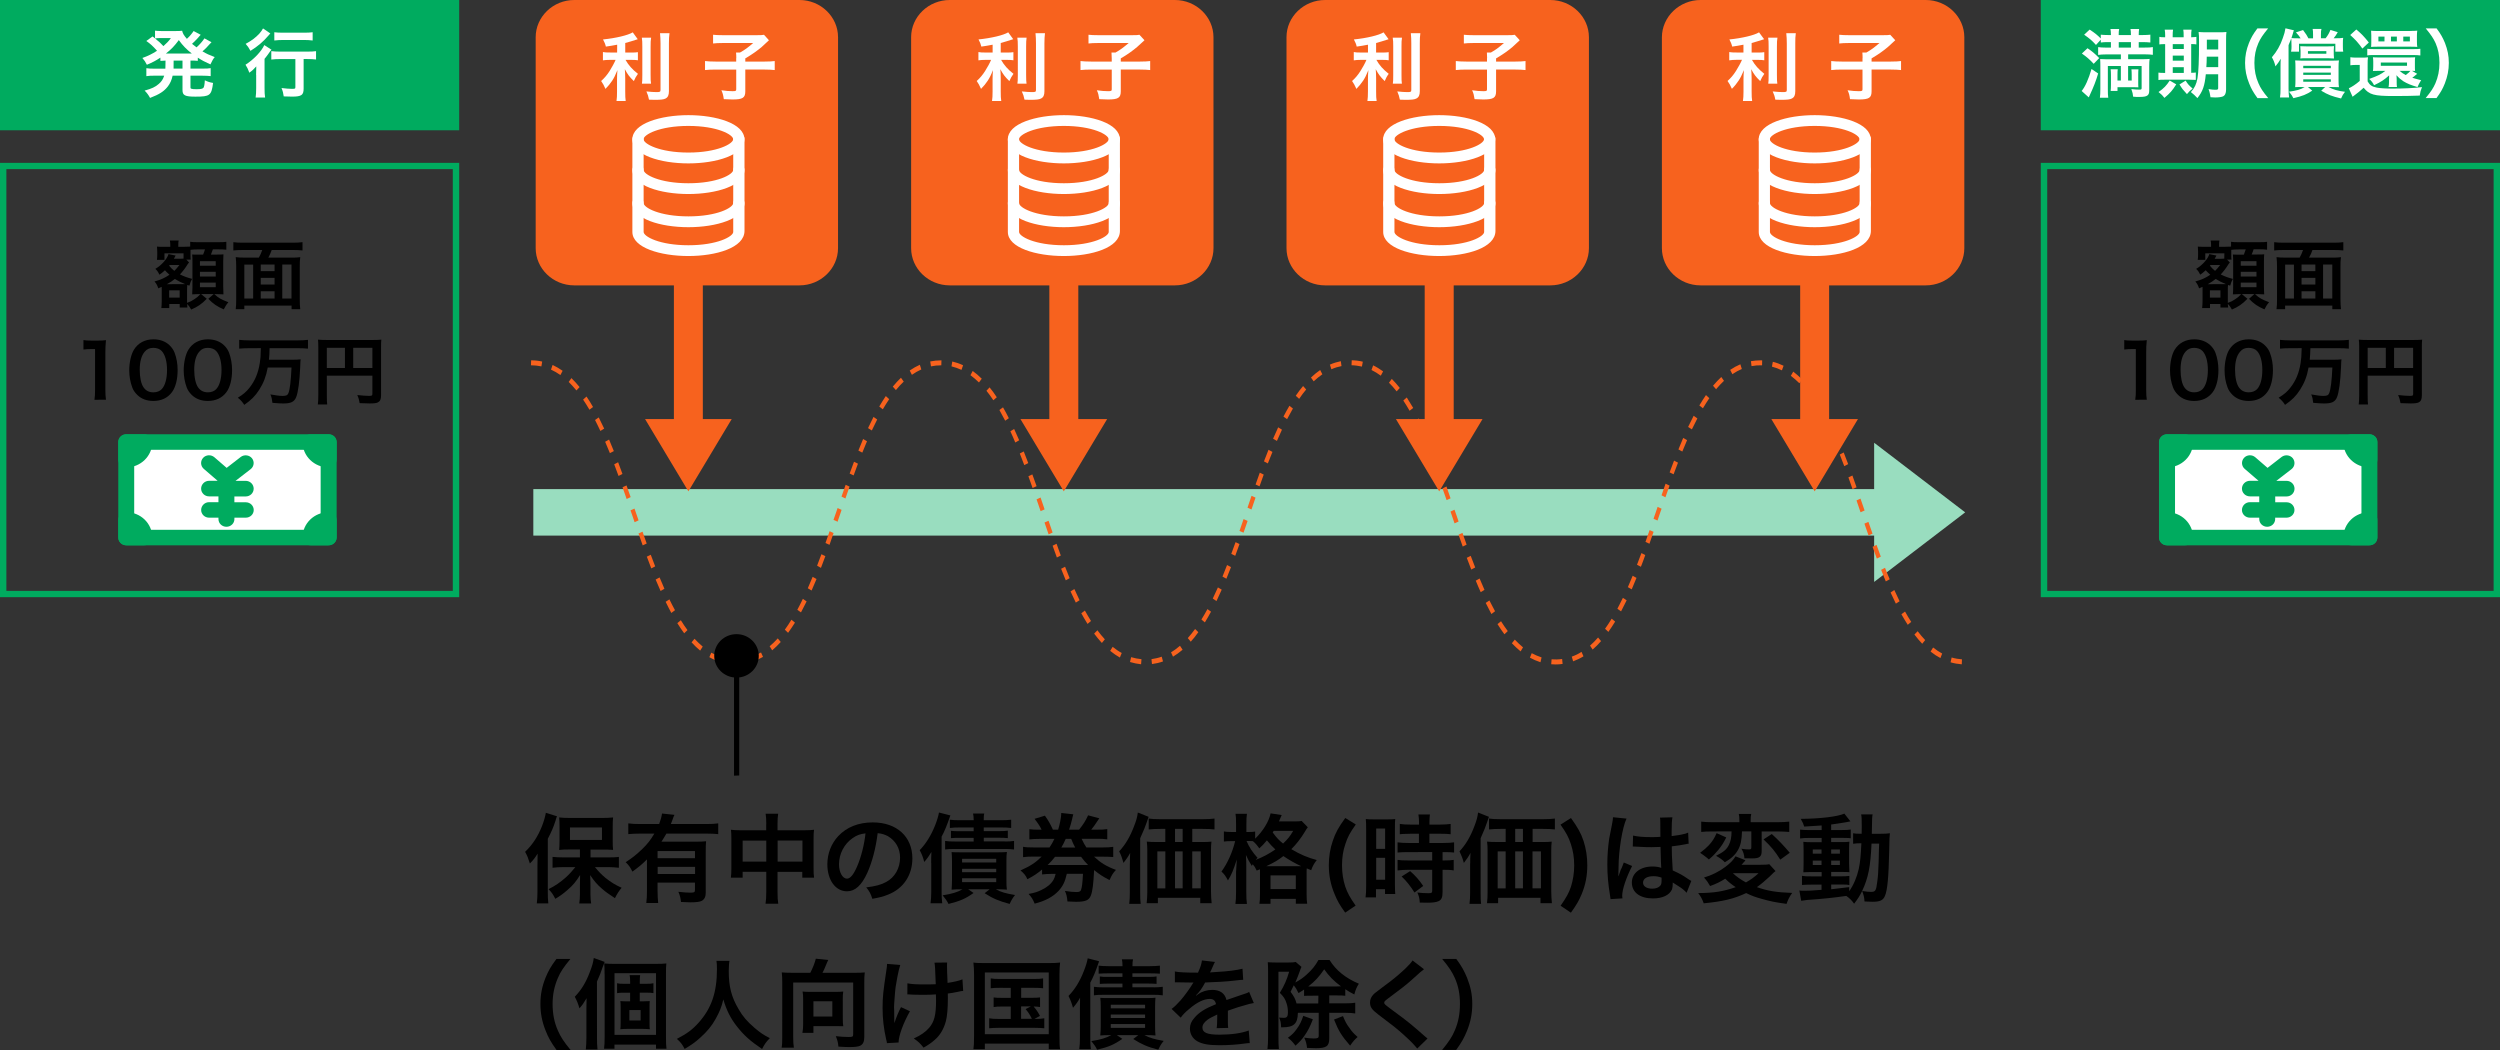 <?xml version="1.0" encoding="utf-8"?>
<!-- Generator: Adobe Illustrator 16.0.0, SVG Export Plug-In . SVG Version: 6.00 Build 0)  -->
<!DOCTYPE svg PUBLIC "-//W3C//DTD SVG 1.1//EN" "http://www.w3.org/Graphics/SVG/1.1/DTD/svg11.dtd">
<svg version="1.1" id="レイヤー_1" xmlns="http://www.w3.org/2000/svg" xmlns:xlink="http://www.w3.org/1999/xlink" x="0px"
	 y="0px" width="100px" height="42px" viewBox="0 0 100 42" enable-background="new 0 0 100 42" xml:space="preserve">
<rect x="0" y="0" width="100" height="42" fill="#333333" stroke="none"/>
<g>
	<g>
		<g>
			<path d="M7.342,10.133H6.579v0.262H6.277c0.009-0.073,0.013-0.126,0.013-0.191v-0.143c0-0.053-0.003-0.128-0.01-0.198
				C6.322,9.87,6.394,9.873,6.525,9.873h0.287V9.808c0-0.084-0.005-0.127-0.018-0.188h0.353C7.134,9.673,7.132,9.715,7.132,9.811
				v0.06h0.251c0.124,0,0.18-0.003,0.225-0.007V9.672c0.1,0.014,0.151,0.016,0.322,0.016h0.8c0.169,0,0.262-0.005,0.323-0.016v0.317
				C8.946,9.977,8.884,9.974,8.73,9.974H8.515c-0.026,0.081-0.043,0.125-0.078,0.209H8.64c0.182,0,0.238,0,0.298-0.009
				c-0.006,0.083-0.009,0.151-0.009,0.265v1.027c0,0.128,0.003,0.199,0.009,0.308c-0.104-0.006-0.188-0.009-0.263-0.009H8.571
				c0.179,0.161,0.258,0.205,0.564,0.324c-0.08,0.093-0.13,0.178-0.184,0.286c-0.271-0.117-0.416-0.216-0.618-0.422l0.213-0.189
				h-0.5l0.225,0.187c-0.206,0.214-0.369,0.322-0.623,0.431c-0.043-0.08-0.102-0.165-0.162-0.226
				c0.003,0.061,0.006,0.105,0.009,0.144H7.188v-0.14H6.77v0.163H6.454c0.008-0.074,0.015-0.169,0.015-0.275v-0.465
				c0-0.042,0-0.063-0.002-0.109c-0.054,0.023-0.071,0.031-0.135,0.06c-0.04-0.121-0.081-0.197-0.152-0.275
				c0.246-0.068,0.415-0.142,0.599-0.269c-0.092-0.082-0.122-0.113-0.181-0.18c-0.092,0.085-0.129,0.115-0.222,0.178
				c-0.048-0.105-0.085-0.162-0.162-0.233c0.245-0.143,0.469-0.394,0.526-0.591l0.286,0.058C7.017,10.239,7.011,10.243,7,10.267
				c-0.019,0.036-0.019,0.036-0.044,0.083H7.2c0.065,0,0.092,0,0.142-0.006V10.133L7.342,10.133z M7.282,11.366
				c0.065,0,0.082,0,0.12-0.002c-0.156-0.065-0.287-0.13-0.409-0.206c-0.108,0.087-0.18,0.135-0.319,0.209L7.282,11.366
				L7.282,11.366z M6.791,10.598c-0.009,0.015-0.013,0.018-0.026,0.03c0.059,0.075,0.122,0.139,0.208,0.207
				c0.064-0.062,0.096-0.099,0.205-0.236H6.791z M6.766,11.904h0.421v-0.29H6.766V11.904z M7.562,10.497L7.55,10.513
				c-0.02,0.023-0.022,0.025-0.037,0.047c-0.109,0.176-0.206,0.3-0.316,0.417c0.172,0.083,0.287,0.125,0.487,0.178
				c-0.051,0.092-0.073,0.144-0.106,0.269l-0.089-0.024c-0.007,0.091-0.007,0.091-0.007,0.204v0.423c0,0.021,0,0.023,0,0.087
				c0.129-0.045,0.19-0.077,0.296-0.148c0.102-0.064,0.14-0.101,0.239-0.202h-0.09c-0.053,0-0.13,0.002-0.239,0.01
				c0.006-0.073,0.01-0.206,0.01-0.275v-1.04c0-0.136,0-0.136-0.01-0.28c0.062,0.006,0.1,0.006,0.257,0.006h0.179
				c0.042-0.104,0.055-0.144,0.075-0.209H7.931c-0.125,0-0.243,0.006-0.311,0.017c0,0.034,0,0.044,0,0.075v0.117
				c0,0.117,0.002,0.153,0.008,0.198H7.451L7.562,10.497z M7.998,10.629h0.631v-0.18H7.998V10.629z M7.998,11.061h0.631v-0.188
				H7.998V11.061z M7.998,11.489h0.631v-0.184H7.998V11.489z"/>
			<path d="M10.354,10.305c0.052-0.093,0.097-0.188,0.136-0.305H9.71c-0.152,0-0.267,0.006-0.376,0.018V9.687
				c0.109,0.015,0.228,0.021,0.374,0.021h2.018c0.139,0,0.265-0.007,0.374-0.021v0.331C11.991,10.006,11.871,10,11.726,10h-0.858
				c-0.031,0.098-0.086,0.219-0.135,0.305h0.914c0.164,0,0.258-0.002,0.363-0.018c-0.017,0.116-0.019,0.209-0.019,0.384v1.296
				c0,0.163,0.004,0.296,0.019,0.402h-0.347v-0.146h-1.89v0.144H9.429c0.015-0.126,0.019-0.225,0.019-0.406v-1.294
				c0-0.147-0.006-0.259-0.019-0.382c0.095,0.016,0.204,0.019,0.362,0.019L10.354,10.305L10.354,10.305z M10.128,10.583H9.773v1.359
				h0.353v-1.359H10.128z M10.43,10.846h0.553v-0.265H10.43V10.846z M10.983,11.115H10.43v0.267h0.553V11.115z M10.983,11.941V11.65
				H10.43v0.291H10.983z M11.291,11.941h0.369v-1.359h-0.369V11.941z"/>
			<path d="M3.778,15.991c0.019-0.117,0.024-0.233,0.024-0.388v-1.641H3.655c-0.113,0-0.202,0.006-0.317,0.019v-0.378
				c0.096,0.016,0.163,0.02,0.307,0.02h0.281c0.156,0,0.202-0.004,0.313-0.017c-0.017,0.176-0.024,0.314-0.024,0.492v1.505
				c0,0.159,0.008,0.269,0.024,0.387L3.778,15.991L3.778,15.991z"/>
			<path d="M5.491,15.796c-0.092-0.089-0.163-0.191-0.201-0.299c-0.079-0.211-0.12-0.444-0.12-0.683
				c0-0.317,0.074-0.643,0.188-0.826c0.164-0.269,0.44-0.415,0.78-0.415c0.262,0,0.484,0.083,0.645,0.239
				c0.092,0.09,0.163,0.193,0.202,0.301c0.08,0.208,0.12,0.447,0.12,0.691c0,0.367-0.081,0.688-0.226,0.882
				c-0.172,0.232-0.426,0.352-0.744,0.352C5.874,16.039,5.653,15.957,5.491,15.796z M6.467,15.568
				c0.137-0.142,0.214-0.418,0.214-0.767c0-0.346-0.077-0.616-0.214-0.762c-0.073-0.08-0.196-0.125-0.333-0.125
				c-0.149,0-0.254,0.047-0.344,0.153c-0.133,0.153-0.201,0.4-0.201,0.723c0,0.314,0.058,0.572,0.155,0.708
				c0.094,0.134,0.224,0.196,0.391,0.196C6.271,15.694,6.39,15.648,6.467,15.568z"/>
			<path d="M7.669,15.796c-0.091-0.089-0.162-0.191-0.201-0.299c-0.079-0.211-0.12-0.444-0.12-0.683
				c0-0.317,0.075-0.643,0.188-0.826c0.165-0.269,0.44-0.415,0.78-0.415c0.261,0,0.485,0.083,0.647,0.239
				c0.092,0.09,0.161,0.193,0.201,0.301c0.077,0.208,0.119,0.447,0.119,0.691c0,0.367-0.081,0.688-0.226,0.882
				c-0.172,0.232-0.427,0.352-0.745,0.352C8.053,16.039,7.833,15.957,7.669,15.796z M8.646,15.568
				c0.137-0.142,0.215-0.418,0.215-0.767c0-0.346-0.078-0.616-0.215-0.762c-0.072-0.08-0.196-0.125-0.333-0.125
				c-0.146,0-0.254,0.047-0.341,0.153c-0.136,0.153-0.203,0.4-0.203,0.723c0,0.314,0.059,0.572,0.156,0.708
				c0.096,0.132,0.224,0.195,0.391,0.195C8.45,15.694,8.571,15.648,8.646,15.568z"/>
			<path d="M9.963,13.928c-0.141,0-0.269,0.006-0.395,0.018v-0.352c0.113,0.013,0.241,0.021,0.39,0.021h1.97
				c0.148,0,0.273-0.008,0.391-0.021v0.352c-0.118-0.012-0.25-0.018-0.387-0.018h-1.149c-0.006,0.23-0.008,0.299-0.026,0.462h0.878
				c0.182,0,0.3-0.003,0.392-0.016c-0.011,0.067-0.011,0.073-0.02,0.336c-0.022,0.525-0.082,0.995-0.161,1.178
				c-0.076,0.187-0.21,0.251-0.513,0.251c-0.1,0-0.165-0.004-0.436-0.025c-0.015-0.134-0.032-0.222-0.081-0.338
				c0.178,0.033,0.361,0.061,0.48,0.061c0.15,0,0.205-0.026,0.239-0.107c0.061-0.146,0.103-0.509,0.125-1.028h-0.951
				c-0.066,0.355-0.166,0.616-0.34,0.889c-0.161,0.251-0.324,0.413-0.599,0.604c-0.07-0.113-0.146-0.198-0.257-0.286
				c0.224-0.138,0.337-0.236,0.472-0.406c0.214-0.273,0.345-0.586,0.407-0.985c0.03-0.196,0.033-0.227,0.042-0.592L9.963,13.928
				L9.963,13.928z"/>
			<path d="M13.074,15.828c0,0.189,0.002,0.278,0.014,0.35h-0.375c0.013-0.099,0.019-0.206,0.019-0.36v-1.946
				c0-0.127-0.004-0.2-0.012-0.287c0.098,0.01,0.177,0.014,0.34,0.014h1.86c0.167,0,0.26-0.004,0.333-0.014
				c-0.008,0.086-0.011,0.163-0.011,0.325v1.907c0,0.153-0.038,0.235-0.126,0.278c-0.059,0.031-0.155,0.043-0.323,0.043
				c-0.118,0-0.287-0.008-0.407-0.012c-0.019-0.117-0.04-0.2-0.095-0.324c0.201,0.021,0.354,0.033,0.464,0.033
				c0.12,0,0.14-0.01,0.14-0.081v-0.726h-1.822L13.074,15.828L13.074,15.828z M13.798,13.912h-0.725v0.808h0.725V13.912z
				 M14.896,14.719v-0.808h-0.767v0.808H14.896z"/>
		</g>
		<g>
			<g>
				<g>
					<g>
						<rect x="5.049" y="17.683" fill="#FFFFFF" width="8.096" height="3.821"/>
						<path fill="#00AB5F" d="M13.144,21.812H5.049c-0.176,0-0.318-0.139-0.318-0.312v-3.818c0-0.174,0.142-0.312,0.318-0.312h8.096
							c0.177,0,0.321,0.137,0.321,0.312v3.818C13.465,21.674,13.319,21.812,13.144,21.812z M5.368,21.191h7.458v-3.198H5.368V21.191
							z"/>
					</g>
					<g>
						<path fill="#00AB5F" d="M5.049,18.386c0.399,0,0.723-0.314,0.723-0.702H5.049V18.386z"/>
						<path fill="#00AB5F" d="M5.049,18.697c-0.176,0-0.318-0.139-0.318-0.312v-0.702c0-0.172,0.142-0.31,0.318-0.31h0.723
							c0.177,0,0.32,0.137,0.32,0.31C6.091,18.24,5.625,18.697,5.049,18.697z"/>
					</g>
					<g>
						<path fill="#00AB5F" d="M5.771,21.501c0-0.388-0.324-0.702-0.723-0.702v0.702H5.771z"/>
						<path fill="#00AB5F" d="M5.771,21.812H5.049c-0.176,0-0.318-0.139-0.318-0.312v-0.702c0-0.173,0.142-0.311,0.318-0.311
							c0.577,0,1.042,0.454,1.042,1.013C6.091,21.674,5.949,21.812,5.771,21.812z"/>
					</g>
					<g>
						<path fill="#00AB5F" d="M13.144,20.799c-0.397,0-0.723,0.316-0.723,0.702h0.723V20.799z"/>
						<path fill="#00AB5F" d="M13.144,21.812h-0.723c-0.175,0-0.319-0.139-0.319-0.312c0-0.559,0.467-1.013,1.042-1.013
							c0.177,0,0.321,0.138,0.321,0.311v0.702C13.465,21.674,13.319,21.812,13.144,21.812z"/>
					</g>
					<g>
						<path fill="#00AB5F" d="M13.144,18.386c-0.397,0-0.723-0.314-0.723-0.702h0.723V18.386z"/>
						<path fill="#00AB5F" d="M13.144,18.697c-0.574,0-1.042-0.457-1.042-1.014c0-0.172,0.144-0.31,0.319-0.31h0.723
							c0.177,0,0.321,0.137,0.321,0.31v0.702C13.465,18.559,13.319,18.697,13.144,18.697z"/>
					</g>
				</g>
			</g>
			<path fill="#00AB5F" d="M9.829,20.091H9.375v-0.233h0.453c0.178,0,0.319-0.139,0.319-0.312c0-0.171-0.142-0.312-0.319-0.312
				H9.421l0.605-0.468c0.138-0.107,0.161-0.302,0.051-0.438c-0.111-0.132-0.311-0.153-0.448-0.049l-0.563,0.436l-0.491-0.425
				c-0.131-0.113-0.334-0.104-0.451,0.025c-0.116,0.129-0.105,0.324,0.026,0.438l0.555,0.479H8.363
				c-0.176,0-0.318,0.143-0.318,0.314s0.142,0.309,0.318,0.309h0.375v0.232H8.364c-0.176,0-0.318,0.141-0.318,0.313
				c0,0.17,0.142,0.307,0.318,0.307h0.374v0.057c0,0.169,0.142,0.307,0.319,0.307c0.177,0,0.319-0.138,0.319-0.307v-0.057H9.83
				c0.178,0,0.319-0.137,0.319-0.307C10.149,20.227,10.006,20.091,9.829,20.091z"/>
		</g>
		<rect fill="#00AB5F" width="18.368" height="5.211"/>
		<path fill="#00AB5F" d="M18.112,6.765v16.87H0.255V6.765H18.112 M18.368,6.514H0v17.373h18.368V6.514L18.368,6.514z"/>
		<g>
			<path fill="#FFFFFF" d="M6.621,2.424c-0.095,0.002-0.13,0.007-0.205,0.012V2.305C6.234,2.424,6.122,2.487,5.875,2.591
				c-0.051-0.104-0.097-0.177-0.18-0.272c0.236-0.085,0.381-0.157,0.586-0.288C6.11,1.837,6.004,1.744,5.852,1.64l0.25-0.182
				c0.05,0.04,0.05,0.04,0.099,0.078V1.226c0.058,0.008,0.147,0.016,0.254,0.016h0.567c0.143,0,0.192-0.004,0.263-0.012
				c0.029,0.121,0.073,0.188,0.19,0.324c0.097-0.094,0.118-0.111,0.18-0.191c0.042-0.053,0.052-0.062,0.064-0.084
				c0.017-0.024,0.017-0.024,0.025-0.038l0.283,0.15c-0.01,0.012-0.051,0.058-0.12,0.137c-0.056,0.062-0.15,0.155-0.226,0.226
				c0.082,0.068,0.116,0.094,0.181,0.14c0.129-0.116,0.242-0.245,0.316-0.36L8.46,1.689c-0.019,0.018-0.025,0.027-0.086,0.09
				C8.295,1.874,8.206,1.961,8.099,2.055c0.164,0.096,0.266,0.144,0.49,0.228C8.519,2.37,8.5,2.402,8.417,2.576
				c-0.25-0.113-0.339-0.162-0.505-0.27v0.128C7.82,2.426,7.765,2.423,7.619,2.423v0.321h0.486c0.15,0,0.231-0.002,0.322-0.018
				v0.319C8.332,3.034,8.243,3.028,8.104,3.028H7.619v0.443c0,0.062,0.002,0.069,0.049,0.082c0.039,0.011,0.09,0.015,0.195,0.015
				c0.169,0,0.241-0.016,0.276-0.058c0.027-0.035,0.046-0.134,0.054-0.298c0.119,0.058,0.208,0.085,0.33,0.105
				C8.457,3.821,8.402,3.866,7.814,3.866c-0.416,0-0.514-0.052-0.514-0.26V3.028H6.905c-0.04,0.18-0.099,0.309-0.191,0.429
				c-0.152,0.197-0.336,0.316-0.712,0.46c-0.059-0.11-0.12-0.198-0.218-0.293C6.07,3.546,6.216,3.477,6.351,3.357
				c0.108-0.091,0.171-0.186,0.217-0.33H6.176c-0.142,0-0.221,0.004-0.322,0.019V2.728c0.095,0.015,0.172,0.019,0.322,0.019h0.438
				c0.003-0.04,0.003-0.061,0.003-0.093L6.621,2.424z M6.387,1.523c-0.056,0-0.122,0.005-0.186,0.015
				c0.163,0.13,0.233,0.194,0.335,0.307c0.128-0.114,0.208-0.196,0.3-0.321L6.387,1.523L6.387,1.523z M7.609,2.142
				c0.041,0,0.041,0,0.064,0C7.456,1.971,7.321,1.833,7.152,1.604C6.981,1.837,6.854,1.971,6.635,2.142c0.034,0,0.049,0,0.083,0
				H7.609z M6.943,2.677c0,0.026,0,0.04,0,0.068H7.3V2.424H6.945L6.943,2.677z"/>
			<path fill="#FFFFFF" d="M10.244,2.999c0-0.125,0-0.142,0.007-0.343c-0.079,0.092-0.17,0.178-0.278,0.252
				C9.927,2.775,9.888,2.698,9.82,2.589c0.32-0.201,0.635-0.529,0.752-0.786l0.288,0.186c-0.031,0.032-0.059,0.068-0.101,0.131
				c-0.069,0.099-0.098,0.138-0.177,0.233v1.172c0,0.157,0.005,0.277,0.022,0.375h-0.379c0.015-0.092,0.022-0.224,0.022-0.378V3
				L10.244,2.999L10.244,2.999z M10.813,1.337c-0.033,0.035-0.033,0.035-0.09,0.102c-0.2,0.233-0.417,0.417-0.704,0.595
				C9.957,1.915,9.906,1.845,9.826,1.754c0.241-0.129,0.398-0.249,0.548-0.409c0.066-0.076,0.107-0.135,0.147-0.208L10.813,1.337z
				 M11.228,2.362c-0.141,0-0.281,0.006-0.376,0.02V2.046c0.092,0.012,0.23,0.019,0.376,0.019h1.042
				c0.172,0,0.292-0.006,0.372-0.019V2.38c-0.1-0.014-0.229-0.019-0.364-0.019h-0.133v1.184c0,0.256-0.086,0.32-0.458,0.32
				c-0.104,0-0.195-0.005-0.338-0.009c-0.018-0.131-0.037-0.209-0.089-0.335c0.162,0.021,0.321,0.033,0.415,0.033
				c0.124,0,0.14-0.005,0.14-0.072v-1.12H11.228z M10.972,1.29c0.086,0.012,0.2,0.018,0.36,0.018h0.825
				c0.153,0,0.257-0.006,0.349-0.018V1.62c-0.107-0.014-0.22-0.021-0.341-0.021h-0.832c-0.13,0-0.258,0.007-0.36,0.021L10.972,1.29
				L10.972,1.29z"/>
		</g>
	</g>
	<g>
		<g>
			<path d="M88.975,10.133h-0.763v0.262h-0.303c0.011-0.073,0.014-0.126,0.014-0.191v-0.143c0-0.053-0.003-0.128-0.009-0.198
				c0.043,0.006,0.111,0.009,0.243,0.009h0.286V9.808c0-0.084-0.002-0.127-0.017-0.188h0.353c-0.012,0.053-0.016,0.095-0.016,0.191
				v0.06h0.25c0.125,0,0.182-0.003,0.229-0.007V9.672c0.098,0.014,0.148,0.016,0.32,0.016h0.801c0.168,0,0.26-0.005,0.32-0.016
				v0.317c-0.107-0.014-0.168-0.018-0.32-0.018h-0.219c-0.022,0.081-0.043,0.126-0.078,0.209h0.201c0.186,0,0.24,0,0.301-0.009
				c-0.006,0.083-0.01,0.151-0.01,0.266v1.029c0,0.128,0.004,0.2,0.01,0.308c-0.104-0.006-0.188-0.009-0.264-0.009H90.2
				c0.179,0.161,0.259,0.205,0.563,0.324c-0.08,0.093-0.133,0.178-0.185,0.286c-0.269-0.117-0.417-0.216-0.617-0.422l0.212-0.189
				h-0.5l0.225,0.187c-0.205,0.213-0.367,0.322-0.621,0.431c-0.041-0.08-0.101-0.165-0.164-0.226
				c0.006,0.061,0.008,0.105,0.013,0.144h-0.308v-0.14H88.4v0.163h-0.315c0.008-0.074,0.017-0.169,0.017-0.275v-0.465
				c0-0.042,0-0.063-0.002-0.109c-0.056,0.023-0.072,0.031-0.137,0.06c-0.039-0.12-0.081-0.196-0.15-0.275
				c0.246-0.068,0.414-0.142,0.598-0.269c-0.092-0.083-0.121-0.113-0.182-0.18c-0.093,0.084-0.129,0.115-0.221,0.178
				c-0.049-0.105-0.086-0.162-0.162-0.233c0.245-0.143,0.469-0.394,0.527-0.591l0.284,0.058c-0.009,0.019-0.013,0.023-0.025,0.047
				c-0.019,0.036-0.019,0.036-0.045,0.083h0.243c0.064,0,0.092,0,0.141-0.006L88.975,10.133L88.975,10.133z M88.915,11.366
				c0.065,0,0.083,0,0.12-0.002c-0.157-0.065-0.287-0.13-0.408-0.206c-0.109,0.087-0.182,0.135-0.318,0.209L88.915,11.366
				L88.915,11.366z M88.422,10.598c-0.01,0.015-0.013,0.018-0.027,0.03c0.061,0.075,0.123,0.139,0.207,0.207
				c0.065-0.062,0.098-0.099,0.205-0.236H88.422z M88.396,11.904h0.422v-0.29h-0.422V11.904z M89.193,10.497l-0.012,0.017
				c-0.021,0.023-0.022,0.025-0.037,0.047c-0.109,0.176-0.205,0.3-0.315,0.417c0.171,0.083,0.284,0.125,0.487,0.178
				c-0.053,0.092-0.073,0.144-0.108,0.269L89.121,11.4c-0.008,0.091-0.008,0.091-0.008,0.205v0.423c0,0.021,0,0.023,0,0.087
				c0.13-0.045,0.189-0.076,0.297-0.148c0.102-0.064,0.141-0.101,0.238-0.202h-0.092c-0.052,0-0.134,0.002-0.24,0.01
				c0.008-0.072,0.01-0.206,0.01-0.275v-1.04c0-0.137,0-0.137-0.01-0.28c0.062,0.006,0.104,0.006,0.259,0.006h0.179
				c0.041-0.104,0.053-0.143,0.076-0.209h-0.266c-0.129,0-0.246,0.006-0.313,0.017c0,0.034,0,0.044,0,0.076v0.115
				c0,0.117,0.002,0.154,0.009,0.198h-0.178L89.193,10.497z M89.63,10.629h0.629v-0.18H89.63V10.629z M89.63,11.061h0.629v-0.188
				H89.63V11.061z M89.63,11.489h0.629v-0.184H89.63V11.489z"/>
			<path d="M91.986,10.305c0.051-0.093,0.098-0.188,0.136-0.305h-0.778c-0.154,0-0.268,0.006-0.377,0.018V9.687
				c0.109,0.015,0.227,0.021,0.372,0.021h2.019c0.139,0,0.263-0.007,0.375-0.021v0.331C93.62,10.006,93.502,10,93.357,10h-0.859
				c-0.03,0.098-0.085,0.219-0.137,0.305h0.916c0.162,0,0.258-0.002,0.363-0.018c-0.019,0.116-0.021,0.209-0.021,0.384v1.296
				c0,0.163,0.009,0.296,0.021,0.402h-0.347v-0.146h-1.888v0.144h-0.344c0.016-0.126,0.02-0.225,0.02-0.406v-1.294
				c0-0.147-0.006-0.259-0.02-0.382c0.095,0.016,0.205,0.019,0.358,0.019L91.986,10.305L91.986,10.305z M91.758,10.583h-0.352v1.359
				h0.352V10.583z M92.062,10.846h0.552v-0.265h-0.552V10.846z M92.615,11.115h-0.553v0.267h0.553V11.115z M92.615,11.941V11.65
				h-0.553v0.291H92.615z M92.923,11.941h0.369v-1.359h-0.369V11.941z"/>
			<path d="M85.409,15.991c0.021-0.117,0.024-0.233,0.024-0.388v-1.641h-0.146c-0.114,0-0.202,0.006-0.317,0.019v-0.378
				c0.096,0.016,0.163,0.02,0.307,0.02h0.283c0.155,0,0.203-0.004,0.312-0.017c-0.021,0.176-0.024,0.314-0.024,0.492v1.505
				c0,0.159,0.006,0.269,0.024,0.387L85.409,15.991L85.409,15.991L85.409,15.991z"/>
			<path d="M87.123,15.796c-0.092-0.089-0.162-0.191-0.202-0.299c-0.079-0.211-0.12-0.444-0.12-0.683
				c0-0.317,0.073-0.643,0.186-0.826c0.168-0.269,0.441-0.415,0.783-0.415c0.258,0,0.481,0.083,0.646,0.239
				c0.094,0.09,0.163,0.193,0.203,0.301c0.077,0.208,0.118,0.447,0.118,0.691c0,0.367-0.082,0.688-0.227,0.882
				c-0.173,0.232-0.426,0.352-0.744,0.352C87.506,16.039,87.286,15.957,87.123,15.796z M88.1,15.568
				c0.137-0.142,0.215-0.418,0.215-0.767c0-0.346-0.078-0.616-0.215-0.762c-0.074-0.08-0.197-0.125-0.334-0.125
				c-0.147,0-0.254,0.047-0.344,0.153c-0.134,0.153-0.199,0.4-0.199,0.723c0,0.314,0.057,0.572,0.154,0.708
				c0.094,0.132,0.225,0.195,0.393,0.195C87.902,15.694,88.021,15.648,88.1,15.568z"/>
			<path d="M89.302,15.796c-0.092-0.089-0.161-0.191-0.2-0.299c-0.08-0.211-0.119-0.444-0.119-0.683
				c0-0.317,0.072-0.643,0.186-0.826c0.165-0.269,0.443-0.415,0.78-0.415c0.261,0,0.485,0.083,0.646,0.239
				c0.092,0.09,0.165,0.193,0.202,0.301c0.081,0.208,0.121,0.447,0.121,0.691c0,0.367-0.083,0.688-0.229,0.882
				c-0.17,0.232-0.424,0.352-0.742,0.352C89.686,16.039,89.465,15.957,89.302,15.796z M90.281,15.568
				c0.135-0.142,0.212-0.418,0.212-0.767c0-0.346-0.077-0.616-0.212-0.762c-0.075-0.08-0.196-0.125-0.336-0.125
				c-0.146,0-0.256,0.047-0.34,0.153c-0.138,0.153-0.203,0.4-0.203,0.723c0,0.314,0.059,0.572,0.156,0.708
				c0.096,0.132,0.223,0.195,0.391,0.195C90.082,15.694,90.202,15.648,90.281,15.568z"/>
			<path d="M91.596,13.928c-0.142,0-0.27,0.006-0.396,0.018v-0.352c0.112,0.013,0.241,0.021,0.393,0.021h1.97
				c0.146,0,0.271-0.008,0.39-0.021v0.352c-0.119-0.012-0.25-0.018-0.39-0.018h-1.147c-0.008,0.23-0.011,0.299-0.026,0.462h0.877
				c0.183,0,0.299-0.003,0.393-0.016c-0.01,0.067-0.01,0.073-0.02,0.336c-0.021,0.525-0.082,0.995-0.16,1.178
				c-0.074,0.187-0.209,0.251-0.514,0.251c-0.104,0-0.165-0.004-0.438-0.025c-0.014-0.134-0.029-0.222-0.079-0.338
				c0.179,0.033,0.36,0.061,0.479,0.061c0.151,0,0.206-0.026,0.238-0.107c0.063-0.146,0.106-0.509,0.129-1.028h-0.953
				c-0.063,0.355-0.166,0.616-0.34,0.889c-0.16,0.251-0.324,0.413-0.601,0.604c-0.068-0.113-0.146-0.198-0.256-0.286
				c0.225-0.138,0.34-0.236,0.472-0.406c0.215-0.273,0.347-0.586,0.407-0.985c0.028-0.196,0.033-0.227,0.043-0.592L91.596,13.928
				L91.596,13.928L91.596,13.928z"/>
			<path d="M94.707,15.828c0,0.189,0.002,0.278,0.014,0.35h-0.373c0.012-0.099,0.019-0.206,0.019-0.36v-1.946
				c0-0.127-0.005-0.2-0.015-0.287c0.099,0.01,0.181,0.014,0.34,0.014h1.86c0.167,0,0.261-0.004,0.334-0.014
				c-0.01,0.086-0.012,0.163-0.012,0.325v1.907c0,0.153-0.037,0.235-0.128,0.278c-0.059,0.031-0.155,0.043-0.319,0.043
				c-0.12,0-0.288-0.008-0.407-0.012c-0.021-0.117-0.039-0.2-0.096-0.324c0.201,0.021,0.354,0.033,0.465,0.033
				c0.118,0,0.137-0.01,0.137-0.081v-0.726h-1.82v0.799L94.707,15.828L94.707,15.828z M95.432,13.912h-0.725v0.808h0.725V13.912z
				 M96.525,14.719v-0.808h-0.762v0.808H96.525z"/>
		</g>
		<g>
			<g>
				<g>
					<g>
						<rect x="86.684" y="17.683" fill="#FFFFFF" width="8.096" height="3.821"/>
						<path fill="#00AB5F" d="M94.777,21.812h-8.1c-0.175,0-0.318-0.139-0.318-0.312v-3.818c0-0.174,0.145-0.312,0.318-0.312h8.1
							c0.176,0,0.318,0.137,0.318,0.312v3.818C95.096,21.674,94.953,21.812,94.777,21.812z M87.001,21.191h7.457v-3.198h-7.457
							V21.191z"/>
					</g>
					<g>
						<path fill="#00AB5F" d="M86.684,18.386c0.398,0,0.724-0.314,0.724-0.702h-0.724V18.386z"/>
						<path fill="#00AB5F" d="M86.684,18.697c-0.178,0-0.32-0.139-0.32-0.312v-0.702c0-0.172,0.144-0.31,0.32-0.31h0.724
							c0.177,0,0.317,0.137,0.317,0.31C87.725,18.24,87.257,18.697,86.684,18.697z"/>
					</g>
					<g>
						<path fill="#00AB5F" d="M87.406,21.501c0-0.388-0.326-0.702-0.725-0.702v0.702H87.406z"/>
						<path fill="#00AB5F" d="M87.406,21.812h-0.725c-0.177,0-0.318-0.139-0.318-0.312v-0.702c0-0.173,0.143-0.311,0.318-0.311
							c0.574,0,1.041,0.454,1.041,1.013C87.725,21.674,87.581,21.812,87.406,21.812z"/>
					</g>
					<g>
						<path fill="#00AB5F" d="M94.777,20.799c-0.4,0-0.723,0.316-0.723,0.702h0.723V20.799z"/>
						<path fill="#00AB5F" d="M94.777,21.812h-0.723c-0.18,0-0.32-0.139-0.32-0.312c0-0.559,0.47-1.013,1.043-1.013
							c0.176,0,0.318,0.138,0.318,0.311v0.702C95.096,21.674,94.953,21.812,94.777,21.812z"/>
					</g>
					<g>
						<path fill="#00AB5F" d="M94.777,18.386c-0.4,0-0.723-0.314-0.723-0.702h0.723V18.386z"/>
						<path fill="#00AB5F" d="M94.777,18.697c-0.573,0-1.043-0.457-1.043-1.014c0-0.172,0.142-0.31,0.32-0.31h0.723
							c0.176,0,0.318,0.137,0.318,0.31v0.702C95.096,18.559,94.953,18.697,94.777,18.697z"/>
					</g>
				</g>
			</g>
			<path fill="#00AB5F" d="M91.463,20.091h-0.454v-0.233h0.454c0.178,0,0.318-0.139,0.318-0.312c0-0.171-0.143-0.312-0.318-0.312
				h-0.41l0.607-0.468c0.138-0.107,0.158-0.302,0.051-0.438c-0.109-0.132-0.311-0.153-0.447-0.049l-0.562,0.436l-0.491-0.425
				c-0.132-0.113-0.334-0.104-0.45,0.025c-0.117,0.129-0.105,0.324,0.025,0.438l0.556,0.479h-0.345
				c-0.178,0-0.319,0.143-0.319,0.314s0.144,0.309,0.319,0.309h0.373v0.232h-0.373c-0.178,0-0.319,0.141-0.319,0.313
				c0,0.17,0.144,0.307,0.319,0.307h0.373v0.057c0,0.169,0.143,0.307,0.316,0.307c0.179,0,0.321-0.138,0.321-0.307v-0.057h0.453
				c0.177,0,0.319-0.137,0.319-0.307C91.779,20.227,91.637,20.091,91.463,20.091z"/>
		</g>
		<rect x="81.631" fill="#00AB5F" width="18.369" height="5.211"/>
		<path fill="#00AB5F" d="M99.745,6.765v16.87H81.889V6.765H99.745 M100,6.514H81.631v17.373H100V6.514L100,6.514z"/>
		<g>
			<path fill="#FFFFFF" d="M83.926,2.939C83.843,3.228,83.743,3.48,83.6,3.787c-0.024,0.056-0.031,0.068-0.049,0.108l-0.285-0.255
				c0.146-0.178,0.277-0.477,0.395-0.881L83.926,2.939z M83.5,1.929c0.188,0.126,0.283,0.207,0.468,0.394l-0.22,0.23
				c-0.152-0.166-0.287-0.282-0.473-0.412L83.5,1.929z M84.26,2.176c-0.146,0-0.252,0.008-0.334,0.021V1.884
				c0.076,0.012,0.178,0.02,0.323,0.02h0.188v-0.22h-0.11c-0.122,0-0.207,0.004-0.295,0.016V1.588l-0.193,0.21
				C83.67,1.613,83.6,1.554,83.366,1.388l0.22-0.205c0.223,0.148,0.312,0.223,0.445,0.356V1.387
				c0.074,0.009,0.177,0.015,0.302,0.015h0.104V1.381c0-0.092-0.008-0.16-0.019-0.221h0.349c-0.016,0.053-0.019,0.126-0.019,0.221
				v0.021h0.489V1.381c0-0.089-0.006-0.166-0.018-0.221h0.346c-0.01,0.053-0.016,0.13-0.016,0.221v0.021h0.157
				c0.123,0,0.229-0.006,0.308-0.015V1.7c-0.078-0.008-0.185-0.016-0.301-0.016h-0.164v0.219h0.223c0.184,0,0.261-0.004,0.342-0.02
				v0.31c-0.075-0.012-0.193-0.02-0.342-0.02h-0.646v0.195h0.523c0.156,0,0.254-0.002,0.336-0.011
				c-0.012,0.073-0.016,0.159-0.016,0.307v0.957c0,0.201-0.082,0.256-0.392,0.256c-0.006,0-0.021,0-0.031,0h-0.084
				c-0.063-0.003-0.079-0.003-0.137-0.01c-0.011-0.111-0.021-0.161-0.071-0.305c0.125,0.016,0.235,0.023,0.317,0.023
				c0.081,0,0.094-0.008,0.094-0.066v-0.88h-0.541V3.22h0.144V3.003c0-0.109-0.004-0.167-0.01-0.229h0.28
				c-0.006,0.062-0.009,0.102-0.009,0.229v0.264c0,0.121,0,0.155,0.006,0.226c-0.028-0.002-0.1-0.002-0.207-0.006H84.7v0.149h-0.274
				c0.008-0.071,0.012-0.132,0.012-0.241V2.999c0-0.104-0.004-0.155-0.012-0.229h0.284c-0.008,0.065-0.011,0.107-0.011,0.229V3.22
				h0.135V2.639h-0.52v0.943c0,0.149,0.002,0.23,0.016,0.327h-0.334c0.012-0.098,0.018-0.199,0.018-0.342V2.615
				c0-0.109-0.002-0.173-0.009-0.253c0.062,0.006,0.129,0.008,0.229,0.008h0.601V2.176H84.26z M85.238,1.903V1.684H84.75v0.219
				H85.238z"/>
			<path fill="#FFFFFF" d="M86.607,1.441c0-0.105-0.004-0.183-0.018-0.253h0.333c-0.012,0.07-0.015,0.147-0.015,0.253v0.05h0.439
				v-0.05c0-0.116-0.002-0.189-0.015-0.253h0.333c-0.014,0.068-0.016,0.144-0.016,0.253v0.05c0.105-0.004,0.154-0.007,0.207-0.017
				v0.303c-0.053-0.011-0.099-0.014-0.207-0.014v1.149c0.101-0.002,0.125-0.002,0.184-0.012v0.296
				c-0.061-0.005-0.132-0.008-0.258-0.008H86.57c-0.127,0-0.178,0.003-0.233,0.012V2.904c0.062,0.009,0.11,0.013,0.228,0.013h0.041
				V1.765c-0.131,0-0.181,0.003-0.232,0.012V1.474c0.051,0.013,0.102,0.017,0.232,0.017v-0.05H86.607z M87.05,3.374
				c-0.157,0.25-0.239,0.342-0.473,0.542c-0.067-0.09-0.114-0.138-0.236-0.235c0.212-0.147,0.318-0.259,0.447-0.46L87.05,3.374z
				 M87.352,1.963V1.764H86.91v0.197h0.441V1.963z M87.352,2.426V2.224H86.91v0.202H87.352z M87.352,2.915V2.688H86.91v0.229h0.441
				V2.915z M87.424,3.224c0.107,0.162,0.112,0.168,0.283,0.32c-0.094,0.07-0.165,0.137-0.229,0.22
				c-0.174-0.189-0.174-0.189-0.299-0.385L87.424,3.224z M88.232,2.97c-0.045,0.468-0.123,0.687-0.336,0.954
				C87.8,3.82,87.744,3.771,87.635,3.683c0.149-0.163,0.221-0.315,0.264-0.554c0.043-0.255,0.062-0.698,0.062-1.462
				c0-0.204-0.002-0.286-0.017-0.387c0.1,0.008,0.181,0.012,0.339,0.012h0.444c0.168,0,0.238-0.003,0.33-0.012
				c-0.011,0.073-0.014,0.164-0.014,0.328v1.975c0,0.146-0.042,0.237-0.128,0.275c-0.062,0.024-0.169,0.041-0.306,0.041
				c-0.034,0-0.041,0-0.189-0.009c-0.02-0.127-0.033-0.204-0.079-0.327c0.138,0.022,0.196,0.028,0.271,0.028
				c0.094,0,0.115-0.012,0.115-0.065V2.97H88.232z M88.27,2.267c-0.002,0.178-0.006,0.285-0.017,0.419h0.476V2.267H88.27z
				 M88.729,1.588h-0.455v0.391h0.455V1.588z"/>
			<path fill="#FFFFFF" d="M90.298,3.924c-0.171-0.238-0.246-0.37-0.332-0.586c-0.112-0.274-0.163-0.535-0.163-0.823
				c0-0.28,0.049-0.527,0.155-0.795c0.088-0.216,0.162-0.348,0.338-0.584h0.429c-0.215,0.263-0.305,0.396-0.391,0.591
				c-0.107,0.244-0.158,0.496-0.158,0.788c0,0.301,0.051,0.568,0.163,0.817c0.085,0.195,0.171,0.327,0.39,0.592L90.298,3.924
				L90.298,3.924z"/>
			<path fill="#FFFFFF" d="M91.658,1.727c0-0.086-0.002-0.139-0.01-0.19c-0.016,0.049-0.024,0.068-0.035,0.099
				c-0.002,0.002-0.018,0.045-0.045,0.104c-0.006,0.016-0.017,0.04-0.026,0.068v1.739c0,0.13,0.008,0.232,0.021,0.352H91.2
				c0.017-0.12,0.021-0.209,0.021-0.349V2.68c0-0.143,0.002-0.239,0.01-0.33c-0.064,0.109-0.109,0.177-0.213,0.305
				c-0.035-0.148-0.076-0.25-0.143-0.364c0.195-0.228,0.337-0.471,0.439-0.773c0.057-0.154,0.084-0.256,0.104-0.386l0.338,0.08
				c-0.018,0.042-0.02,0.056-0.048,0.152c-0.008,0.019-0.042,0.125-0.05,0.159c0.068,0.005,0.121,0.009,0.265,0.009h0.101
				c-0.047-0.078-0.086-0.129-0.187-0.237l0.285-0.093c0.135,0.185,0.146,0.196,0.214,0.33h0.186V1.384
				c0-0.107-0.004-0.17-0.016-0.227h0.352c-0.018,0.057-0.021,0.116-0.021,0.227V1.53h0.187c0.086-0.105,0.143-0.21,0.194-0.333
				l0.292,0.09c-0.054,0.098-0.098,0.163-0.164,0.243h0.076c0.137,0,0.225-0.002,0.305-0.016c-0.01,0.063-0.012,0.121-0.012,0.204
				v0.141c0,0.09,0.002,0.152,0.014,0.208h-0.315V1.749h-1.454v0.318h-0.318c0.017-0.071,0.019-0.138,0.019-0.212L91.658,1.727
				L91.658,1.727z M92.07,3.48c-0.129,0-0.178,0-0.264,0.006c0.01-0.087,0.012-0.175,0.012-0.266V2.688
				c0-0.112-0.002-0.19-0.012-0.271c0.075,0.006,0.146,0.009,0.258,0.009h1.23c0.116,0,0.194-0.002,0.264-0.009
				c-0.012,0.074-0.016,0.146-0.016,0.266v0.54c0,0.125,0.004,0.187,0.016,0.264c-0.08-0.002-0.08-0.002-0.258-0.006h-0.158
				C93.335,3.585,93.5,3.633,93.8,3.672c-0.071,0.09-0.108,0.149-0.157,0.267c-0.377-0.091-0.522-0.147-0.795-0.311l0.158-0.147
				h-0.688l0.172,0.145c-0.215,0.147-0.398,0.221-0.754,0.301c-0.047-0.092-0.088-0.155-0.176-0.259
				c0.291-0.039,0.477-0.091,0.629-0.186H92.07z M92.021,2.015c0-0.063-0.004-0.11-0.01-0.167c0.061,0.003,0.108,0.007,0.237,0.007
				h0.873c0.127,0,0.185-0.004,0.239-0.01c-0.004,0.06-0.01,0.105-0.01,0.167v0.161c0,0.066,0.006,0.11,0.01,0.167
				c-0.076-0.006-0.144-0.01-0.239-0.01h-0.869c-0.12,0-0.165,0-0.239,0.01c0.01-0.076,0.01-0.093,0.01-0.167V2.015H92.021z
				 M92.13,2.728h1.103V2.632H92.13V2.728z M92.13,2.996h1.103V2.904H92.13V2.996z M92.13,3.27h1.103V3.172H92.13V3.27z
				 M92.318,2.149h0.736V2.046h-0.736V2.149z"/>
			<path fill="#FFFFFF" d="M94.014,2.289c0.078,0.012,0.127,0.016,0.243,0.016h0.229c0.105,0,0.164-0.003,0.234-0.013
				c-0.015,0.087-0.015,0.14-0.015,0.322v0.642c0.09,0.152,0.169,0.209,0.368,0.249c0.119,0.023,0.345,0.039,0.625,0.039
				c0.443,0,0.875-0.021,1.182-0.06c-0.055,0.137-0.066,0.182-0.091,0.339c-0.265,0.013-0.681,0.018-1.048,0.018
				c-0.778,0-0.971-0.052-1.195-0.332c-0.13,0.124-0.222,0.194-0.443,0.361l-0.151-0.34c0.108-0.043,0.286-0.161,0.437-0.293V2.598
				h-0.17c-0.076,0-0.129,0.002-0.205,0.015V2.289L94.014,2.289z M94.253,1.179c0.21,0.176,0.319,0.292,0.5,0.521l-0.258,0.242
				c-0.179-0.247-0.267-0.342-0.486-0.542L94.253,1.179z M94.688,1.951c0.062,0.012,0.158,0.014,0.308,0.014h1.51
				c0.167,0,0.228-0.002,0.308-0.014v0.267c-0.08-0.012-0.17-0.016-0.308-0.016h-1.621c-0.099,0-0.137,0.004-0.194,0.016V1.951
				H94.688z M96.688,2.953c-0.029,0.023-0.049,0.037-0.086,0.069c-0.018,0.021-0.033,0.029-0.111,0.088
				c0.095,0.03,0.164,0.051,0.355,0.097c-0.066,0.098-0.111,0.19-0.146,0.276c-0.277-0.083-0.4-0.135-0.562-0.23
				c-0.104-0.071-0.171-0.124-0.281-0.245c0.008,0.07,0.01,0.126,0.01,0.18v0.083c-0.002,0.089,0.004,0.16,0.012,0.21h-0.338
				c0.012-0.058,0.02-0.115,0.02-0.214V3.185c0-0.06,0-0.092,0.006-0.17c-0.209,0.184-0.312,0.253-0.604,0.394
				c-0.048-0.098-0.112-0.18-0.196-0.251c0.328-0.118,0.473-0.184,0.647-0.323H95.13c-0.126,0-0.134,0-0.213,0.004
				c0.008-0.046,0.013-0.085,0.013-0.19V2.474c0-0.083-0.005-0.134-0.013-0.184c0.062,0.005,0.104,0.008,0.213,0.008h1.265
				c0.107,0,0.148-0.003,0.211-0.008c-0.01,0.057-0.01,0.093-0.01,0.184V2.65c0,0.095,0,0.125,0.008,0.188
				c-0.062,0-0.062,0-0.127-0.004L96.688,2.953z M96.409,1.237c0.12,0,0.206-0.002,0.282-0.011c-0.01,0.063-0.014,0.119-0.014,0.206
				V1.66c0,0.1,0.004,0.155,0.014,0.217c-0.08-0.007-0.157-0.009-0.244-0.009h-1.359c-0.086,0-0.171,0.002-0.244,0.009
				c0.006-0.073,0.008-0.1,0.008-0.203V1.42c0-0.085-0.002-0.126-0.008-0.192c0.071,0.009,0.141,0.012,0.25,0.012h1.315V1.237z
				 M95.381,1.464h-0.245v0.192h0.243L95.381,1.464L95.381,1.464z M95.232,2.632h1.049V2.501h-1.049V2.632z M95.874,1.464h-0.235
				v0.192h0.235V1.464z M95.98,2.834c0.103,0.083,0.148,0.114,0.248,0.168c0.106-0.081,0.141-0.109,0.188-0.168H95.98z
				 M96.395,1.655V1.464h-0.264v0.192L96.395,1.655L96.395,1.655z"/>
			<path fill="#FFFFFF" d="M97.025,3.924c0.219-0.265,0.305-0.398,0.391-0.592c0.107-0.249,0.162-0.512,0.162-0.817
				c0-0.298-0.049-0.544-0.154-0.789c-0.09-0.195-0.18-0.329-0.395-0.591h0.434c0.174,0.234,0.244,0.366,0.336,0.584
				c0.105,0.273,0.154,0.513,0.154,0.795c0,0.288-0.053,0.548-0.159,0.823c-0.088,0.219-0.16,0.348-0.334,0.586H97.025z"/>
		</g>
	</g>
	<g>
		<g>
			<rect x="21.333" y="19.564" fill="#99DDBF" width="53.931" height="1.86"/>
			<g>
				<polygon fill="#99DDBF" points="74.966,23.277 78.607,20.494 74.966,17.71 				"/>
			</g>
		</g>
		<g>
			<g>
				<path fill="#F7621E" d="M33.521,9.926c0,0.818-0.694,1.489-1.543,1.489H22.97c-0.849,0-1.543-0.671-1.543-1.489V1.489
					C21.427,0.671,22.122,0,22.971,0h9.008c0.849,0,1.543,0.671,1.543,1.489L33.521,9.926L33.521,9.926z"/>
				<g>
					<g>
						<path fill="none" d="M25.518,5.57v3.708c0,0.413,0.903,0.749,2.017,0.749c1.113,0,2.018-0.334,2.018-0.749V5.57"/>
						<path fill="#FFFFFF" d="M27.535,10.241c-1.112,0-2.24-0.33-2.24-0.963V5.57c0-0.119,0.101-0.216,0.225-0.216
							c0.123,0,0.225,0.098,0.225,0.216v3.708c0,0.181,0.632,0.532,1.792,0.532c1.16,0,1.792-0.352,1.792-0.532V5.57
							c0-0.119,0.102-0.216,0.225-0.216c0.125,0,0.226,0.098,0.226,0.181v3.706C29.775,9.91,28.648,10.241,27.535,10.241z"/>
					</g>
					<g>
						<ellipse fill="none" cx="27.535" cy="5.569" rx="2.018" ry="0.75"/>
						<path fill="#FFFFFF" d="M27.535,6.536c-1.112,0-2.24-0.332-2.24-0.966c0-0.631,1.13-0.964,2.24-0.964
							c1.113,0,2.241,0.334,2.241,0.964C29.775,6.204,28.648,6.536,27.535,6.536z M27.535,5.037c-1.159,0-1.793,0.351-1.793,0.532
							c0,0.182,0.633,0.533,1.793,0.533c1.16,0,1.792-0.353,1.792-0.533C29.327,5.388,28.695,5.037,27.535,5.037z"/>
					</g>
					<path fill="#FFFFFF" d="M27.535,7.761c-1.112,0-2.24-0.332-2.24-0.965c0-0.118,0.101-0.214,0.225-0.214
						c0.123,0,0.225,0.097,0.225,0.214c0,0.183,0.632,0.534,1.792,0.534c1.16,0,1.792-0.353,1.792-0.534
						c0-0.118,0.102-0.214,0.225-0.214c0.125,0,0.226,0.097,0.226,0.214C29.775,7.431,28.648,7.761,27.535,7.761z"/>
					<path fill="#FFFFFF" d="M27.535,9.088c-1.112,0-2.24-0.332-2.24-0.965c0-0.12,0.101-0.215,0.225-0.215
						c0.123,0,0.225,0.096,0.225,0.215c0,0.182,0.632,0.532,1.792,0.532c1.16,0,1.792-0.351,1.792-0.532
						c0-0.12,0.102-0.215,0.225-0.215c0.125,0,0.226,0.096,0.226,0.215C29.775,8.756,28.648,9.088,27.535,9.088z"/>
				</g>
				<g>
					<path fill="#FFFFFF" d="M24.687,1.788c-0.2,0.038-0.267,0.049-0.452,0.076c-0.024-0.103-0.056-0.175-0.114-0.286
						c0.51-0.051,0.998-0.167,1.19-0.284l0.199,0.275c-0.223,0.072-0.363,0.115-0.5,0.151v0.382h0.246
						c0.11,0,0.188-0.002,0.26-0.015v0.324c-0.078-0.013-0.152-0.016-0.267-0.016h-0.228c0.123,0.216,0.266,0.378,0.497,0.558
						c-0.062,0.081-0.125,0.192-0.164,0.291c-0.184-0.177-0.25-0.271-0.361-0.477c0.009,0.104,0.016,0.227,0.016,0.377v0.518
						c0,0.187,0.004,0.274,0.019,0.377H24.66c0.017-0.109,0.021-0.209,0.021-0.377V3.164c0-0.119,0.007-0.256,0.016-0.359
						c-0.09,0.219-0.131,0.302-0.209,0.423c-0.086,0.126-0.151,0.206-0.269,0.328c-0.062-0.14-0.107-0.225-0.173-0.315
						c0.132-0.12,0.233-0.235,0.338-0.399c0.08-0.125,0.199-0.345,0.24-0.447H24.4c-0.121,0-0.196,0.006-0.283,0.019V2.082
						C24.196,2.098,24.268,2.1,24.406,2.1h0.279L24.687,1.788L24.687,1.788z M26.045,1.507c-0.018,0.099-0.021,0.185-0.021,0.361
						v1.125c0,0.191,0.003,0.267,0.018,0.355h-0.365c0.013-0.085,0.016-0.149,0.016-0.349V1.868c0-0.173-0.003-0.256-0.019-0.361
						H26.045z M26.78,1.329c-0.018,0.121-0.023,0.235-0.023,0.405v1.915c0,0.156-0.04,0.244-0.137,0.293
						c-0.075,0.038-0.181,0.051-0.431,0.051c-0.078,0-0.124,0-0.229-0.006c-0.024-0.133-0.049-0.202-0.104-0.33
						c0.175,0.018,0.292,0.027,0.407,0.027c0.135,0,0.158-0.012,0.158-0.09v-1.86c0-0.147-0.008-0.274-0.02-0.405H26.78z"/>
					<path fill="#FFFFFF" d="M29.452,2.328c0-0.094-0.004-0.157-0.01-0.227h0.159c0.211-0.119,0.297-0.186,0.526-0.38h-1.232
						c-0.164,0-0.265,0.006-0.372,0.019V1.39c0.108,0.012,0.208,0.017,0.37,0.017h1.397c0.156,0,0.206-0.003,0.27-0.016l0.198,0.219
						c-0.077,0.072-0.077,0.072-0.288,0.267c-0.152,0.131-0.394,0.307-0.658,0.458v0.128h0.759c0.2,0,0.314-0.008,0.418-0.021v0.36
						c-0.121-0.012-0.233-0.02-0.418-0.02h-0.759v0.87c0,0.262-0.105,0.327-0.514,0.327c-0.064,0-0.125-0.001-0.346-0.013
						c-0.026-0.175-0.041-0.227-0.096-0.356c0.183,0.026,0.299,0.037,0.446,0.037c0.127,0,0.147-0.012,0.147-0.079V2.783H28.62
						c-0.185,0-0.292,0.007-0.419,0.019v-0.36c0.113,0.012,0.229,0.021,0.429,0.021h0.818V2.328H29.452z"/>
				</g>
				<g>
					<rect x="26.956" y="11.071" fill="#F7621E" width="1.157" height="6.18"/>
					<g>
						<polygon fill="#F7621E" points="25.803,16.763 27.535,19.654 29.268,16.763 						"/>
					</g>
				</g>
			</g>
			<g>
				<path fill="#F7621E" d="M48.54,9.926c0,0.818-0.694,1.489-1.543,1.489H37.99c-0.851,0-1.545-0.671-1.545-1.489V1.489
					C36.444,0.671,37.139,0,37.989,0h9.007c0.849,0,1.543,0.671,1.543,1.489L48.54,9.926L48.54,9.926z"/>
				<g>
					<g>
						<path fill="none" d="M40.537,5.57v3.708c0,0.413,0.901,0.749,2.018,0.749c1.114,0,2.019-0.334,2.019-0.749V5.57"/>
						<path fill="#FFFFFF" d="M42.554,10.241c-1.113,0-2.24-0.33-2.24-0.963V5.57c0-0.119,0.103-0.216,0.224-0.216
							c0.123,0,0.225,0.098,0.225,0.216v3.708c0,0.181,0.632,0.532,1.793,0.532c1.159,0,1.793-0.352,1.793-0.532V5.57
							c0-0.119,0.101-0.216,0.226-0.216c0.123,0,0.222,0.098,0.222,0.181v3.706C44.793,9.91,43.666,10.241,42.554,10.241z"/>
					</g>
					<g>
						<ellipse fill="none" cx="42.554" cy="5.569" rx="2.019" ry="0.75"/>
						<path fill="#FFFFFF" d="M42.554,6.536c-1.113,0-2.24-0.332-2.24-0.966c0-0.631,1.127-0.964,2.24-0.964
							c1.114,0,2.239,0.334,2.239,0.964C44.793,6.204,43.666,6.536,42.554,6.536z M42.554,5.037c-1.16,0-1.794,0.351-1.794,0.532
							c0,0.182,0.633,0.533,1.794,0.533c1.159,0,1.793-0.353,1.793-0.533C44.344,5.388,43.711,5.037,42.554,5.037z"/>
					</g>
					<path fill="#FFFFFF" d="M42.554,7.761c-1.113,0-2.24-0.332-2.24-0.965c0-0.118,0.103-0.214,0.224-0.214
						c0.123,0,0.225,0.097,0.225,0.214c0,0.183,0.632,0.534,1.793,0.534c1.159,0,1.793-0.353,1.793-0.534
						c0-0.118,0.101-0.214,0.226-0.214c0.123,0,0.222,0.097,0.222,0.214C44.793,7.431,43.666,7.761,42.554,7.761z"/>
					<path fill="#FFFFFF" d="M42.554,9.088c-1.113,0-2.24-0.332-2.24-0.965c0-0.12,0.103-0.215,0.224-0.215
						c0.123,0,0.225,0.096,0.225,0.215c0,0.182,0.632,0.532,1.793,0.532c1.159,0,1.793-0.351,1.793-0.532
						c0-0.12,0.101-0.215,0.226-0.215c0.123,0,0.222,0.096,0.222,0.215C44.793,8.756,43.666,9.088,42.554,9.088z"/>
				</g>
				<g>
					<path fill="#FFFFFF" d="M39.705,1.788c-0.2,0.038-0.266,0.049-0.451,0.076C39.229,1.76,39.2,1.689,39.14,1.577
						c0.509-0.051,0.998-0.167,1.189-0.284l0.2,0.275c-0.224,0.072-0.365,0.115-0.5,0.151v0.383h0.247
						c0.109,0,0.189-0.002,0.26-0.015v0.324c-0.078-0.013-0.152-0.016-0.266-0.016h-0.225c0.12,0.216,0.265,0.378,0.494,0.558
						c-0.062,0.081-0.123,0.192-0.165,0.291c-0.183-0.177-0.25-0.271-0.361-0.477c0.009,0.104,0.016,0.227,0.016,0.377v0.518
						c0,0.187,0.004,0.274,0.021,0.377h-0.369c0.017-0.109,0.022-0.209,0.022-0.377V3.164c0-0.119,0.006-0.256,0.015-0.359
						c-0.086,0.218-0.131,0.301-0.208,0.422c-0.084,0.126-0.15,0.206-0.269,0.328c-0.062-0.14-0.108-0.225-0.172-0.315
						c0.132-0.12,0.231-0.236,0.335-0.399c0.081-0.124,0.201-0.345,0.24-0.446h-0.222c-0.122,0-0.197,0.006-0.285,0.019V2.082
						c0.08,0.017,0.151,0.019,0.29,0.019h0.278V1.788L39.705,1.788z M41.064,1.507c-0.015,0.099-0.019,0.188-0.019,0.361v1.125
						c0,0.191,0.004,0.267,0.017,0.355h-0.366c0.012-0.085,0.017-0.149,0.017-0.349V1.868c0-0.173-0.004-0.256-0.02-0.361H41.064z
						 M41.799,1.329c-0.014,0.118-0.022,0.235-0.022,0.405v1.915c0,0.156-0.038,0.244-0.139,0.293
						c-0.073,0.038-0.179,0.051-0.43,0.051c-0.078,0-0.124,0-0.228-0.006c-0.025-0.133-0.05-0.202-0.107-0.33
						c0.178,0.018,0.295,0.027,0.409,0.027c0.137,0,0.157-0.012,0.157-0.09v-1.86c0-0.147-0.006-0.274-0.019-0.405H41.799z"/>
					<path fill="#FFFFFF" d="M44.469,2.328c0-0.094-0.003-0.157-0.009-0.227h0.161c0.209-0.119,0.295-0.186,0.526-0.38h-1.235
						c-0.164,0-0.267,0.006-0.372,0.019V1.39c0.106,0.012,0.208,0.017,0.369,0.017h1.4c0.158,0,0.207-0.003,0.269-0.016l0.201,0.219
						c-0.081,0.072-0.081,0.072-0.292,0.267c-0.152,0.131-0.391,0.307-0.656,0.458v0.128h0.758c0.198,0,0.313-0.008,0.418-0.021
						v0.36c-0.119-0.012-0.232-0.02-0.418-0.02h-0.758v0.87c0,0.262-0.105,0.327-0.515,0.327c-0.063,0-0.126-0.001-0.346-0.013
						c-0.027-0.175-0.038-0.227-0.096-0.356c0.186,0.026,0.299,0.037,0.449,0.037c0.125,0,0.147-0.012,0.147-0.079V2.783h-0.831
						c-0.185,0-0.29,0.007-0.419,0.019v-0.36c0.115,0.012,0.228,0.021,0.429,0.021h0.821L44.469,2.328L44.469,2.328z"/>
				</g>
				<g>
					<rect x="41.974" y="11.071" fill="#F7621E" width="1.158" height="6.18"/>
					<g>
						<polygon fill="#F7621E" points="40.818,16.763 42.552,19.654 44.286,16.763 						"/>
					</g>
				</g>
			</g>
			<g>
				<path fill="#F7621E" d="M63.557,9.926c0,0.818-0.697,1.489-1.545,1.489h-9.009c-0.849,0-1.543-0.671-1.543-1.489V1.489
					C51.458,0.671,52.154,0,53.004,0h9.008c0.85,0,1.545,0.671,1.545,1.489V9.926L63.557,9.926z"/>
				<g>
					<g>
						<path fill="none" d="M55.552,5.57v3.708c0,0.413,0.904,0.749,2.019,0.749c1.115,0,2.019-0.334,2.019-0.749V5.57"/>
						<path fill="#FFFFFF" d="M57.568,10.241c-1.114,0-2.24-0.33-2.24-0.963V5.57c0-0.119,0.102-0.216,0.225-0.216
							c0.125,0,0.225,0.098,0.225,0.216v3.708c0,0.181,0.633,0.532,1.796,0.532c1.157,0,1.792-0.352,1.792-0.532V5.57
							c0-0.119,0.102-0.216,0.224-0.216c0.125,0,0.228,0.098,0.228,0.181v3.706C59.811,9.91,58.682,10.241,57.568,10.241z"/>
					</g>
					<g>
						<ellipse fill="none" cx="57.568" cy="5.569" rx="2.018" ry="0.75"/>
						<path fill="#FFFFFF" d="M57.568,6.536c-1.114,0-2.24-0.332-2.24-0.966c0-0.631,1.128-0.964,2.24-0.964
							c1.113,0,2.24,0.334,2.24,0.964C59.811,6.204,58.682,6.536,57.568,6.536z M57.568,5.037c-1.161,0-1.793,0.351-1.793,0.532
							c0,0.182,0.632,0.533,1.793,0.533c1.16,0,1.793-0.353,1.793-0.533C59.361,5.388,58.729,5.037,57.568,5.037z"/>
					</g>
					<path fill="#FFFFFF" d="M57.568,7.761c-1.114,0-2.24-0.332-2.24-0.965c0-0.118,0.102-0.214,0.225-0.214
						c0.125,0,0.225,0.097,0.225,0.214c0,0.183,0.633,0.534,1.796,0.534c1.157,0,1.792-0.353,1.792-0.534
						c0-0.118,0.102-0.214,0.224-0.214c0.125,0,0.228,0.097,0.228,0.214C59.811,7.431,58.682,7.761,57.568,7.761z"/>
					<path fill="#FFFFFF" d="M57.568,9.088c-1.114,0-2.24-0.332-2.24-0.965c0-0.12,0.102-0.215,0.225-0.215
						c0.125,0,0.225,0.096,0.225,0.215c0,0.182,0.633,0.532,1.796,0.532c1.157,0,1.792-0.351,1.792-0.532
						c0-0.12,0.102-0.215,0.224-0.215c0.125,0,0.228,0.096,0.228,0.215C59.811,8.756,58.682,9.088,57.568,9.088z"/>
				</g>
				<g>
					<path fill="#FFFFFF" d="M54.719,1.788c-0.197,0.038-0.265,0.049-0.451,0.076c-0.022-0.103-0.054-0.175-0.113-0.286
						c0.513-0.051,0.998-0.167,1.188-0.284l0.201,0.275c-0.224,0.072-0.366,0.115-0.5,0.151v0.382h0.243
						c0.113,0,0.191-0.002,0.261-0.015v0.324c-0.075-0.013-0.151-0.016-0.265-0.016h-0.227c0.119,0.216,0.267,0.378,0.493,0.558
						c-0.062,0.081-0.122,0.192-0.161,0.291c-0.181-0.179-0.248-0.271-0.359-0.477c0.009,0.102,0.016,0.225,0.016,0.376v0.519
						c0,0.187,0.003,0.274,0.021,0.377h-0.369c0.015-0.109,0.021-0.209,0.021-0.377V3.164c0-0.119,0.006-0.256,0.018-0.359
						c-0.09,0.219-0.133,0.302-0.211,0.423c-0.088,0.126-0.152,0.206-0.269,0.328c-0.063-0.14-0.108-0.225-0.173-0.315
						c0.132-0.12,0.23-0.235,0.335-0.399c0.08-0.125,0.202-0.345,0.239-0.447h-0.223c-0.121,0-0.195,0.006-0.283,0.019V2.082
						c0.08,0.017,0.15,0.019,0.289,0.019h0.279V1.788H54.719z M56.079,1.507c-0.017,0.099-0.019,0.185-0.019,0.361v1.125
						c0,0.191,0.002,0.267,0.016,0.355h-0.363c0.014-0.085,0.016-0.149,0.016-0.349V1.868c0-0.173-0.002-0.256-0.02-0.361H56.079z
						 M56.814,1.329c-0.018,0.121-0.022,0.235-0.022,0.405v1.915c0,0.156-0.041,0.244-0.14,0.293
						c-0.072,0.038-0.18,0.051-0.428,0.051c-0.078,0-0.125,0-0.229-0.006c-0.026-0.133-0.05-0.202-0.104-0.33
						c0.174,0.018,0.291,0.027,0.407,0.027c0.136,0,0.154-0.012,0.154-0.09v-1.86c0-0.147-0.004-0.274-0.019-0.405H56.814z"/>
					<path fill="#FFFFFF" d="M59.484,2.328c0-0.094-0.002-0.157-0.008-0.227h0.16c0.209-0.119,0.295-0.186,0.522-0.38h-1.231
						c-0.162,0-0.265,0.006-0.373,0.019V1.39c0.108,0.012,0.211,0.017,0.368,0.017h1.399c0.158,0,0.205-0.003,0.269-0.016l0.2,0.219
						c-0.077,0.072-0.077,0.072-0.289,0.267c-0.148,0.131-0.395,0.307-0.658,0.458v0.128h0.76c0.197,0,0.312-0.008,0.418-0.021v0.36
						c-0.121-0.012-0.231-0.02-0.418-0.02h-0.76v0.87c0,0.262-0.105,0.327-0.516,0.327c-0.061,0-0.124-0.001-0.344-0.013
						c-0.028-0.175-0.041-0.227-0.098-0.356c0.188,0.026,0.299,0.037,0.449,0.037c0.126,0,0.146-0.012,0.146-0.079V2.783h-0.83
						c-0.185,0-0.289,0.007-0.418,0.019v-0.36c0.111,0.012,0.228,0.021,0.428,0.021h0.82V2.328H59.484z"/>
				</g>
				<g>
					<rect x="56.988" y="11.071" fill="#F7621E" width="1.16" height="6.18"/>
					<g>
						<polygon fill="#F7621E" points="55.837,16.763 57.568,19.654 59.301,16.763 						"/>
					</g>
				</g>
			</g>
			<g>
				<path fill="#F7621E" d="M78.573,9.926c0,0.818-0.694,1.489-1.544,1.489h-9.006c-0.852,0-1.547-0.671-1.547-1.489V1.489
					C66.479,0.671,67.175,0,68.023,0h9.006c0.85,0,1.544,0.671,1.544,1.489V9.926z"/>
				<g>
					<g>
						<path fill="none" d="M70.568,5.57v3.708c0,0.413,0.904,0.749,2.02,0.749s2.018-0.334,2.018-0.749V5.57"/>
						<path fill="#FFFFFF" d="M72.587,10.241c-1.11,0-2.237-0.33-2.237-0.963V5.57c0-0.119,0.099-0.216,0.223-0.216
							c0.123,0,0.225,0.098,0.225,0.216v3.708c0,0.181,0.631,0.532,1.793,0.532s1.795-0.352,1.795-0.532V5.57
							c0-0.119,0.1-0.216,0.225-0.216c0.123,0,0.225,0.098,0.225,0.181v3.706C74.828,9.91,73.699,10.241,72.587,10.241z"/>
					</g>
					<g>
						<ellipse fill="none" cx="72.587" cy="5.569" rx="2.019" ry="0.75"/>
						<path fill="#FFFFFF" d="M72.587,6.536c-1.11,0-2.237-0.332-2.237-0.966c0-0.631,1.127-0.964,2.237-0.964
							c1.112,0,2.241,0.334,2.241,0.964C74.828,6.204,73.699,6.536,72.587,6.536z M72.587,5.037c-1.16,0-1.794,0.351-1.794,0.532
							c0,0.182,0.633,0.533,1.794,0.533c1.159,0,1.794-0.353,1.794-0.533C74.381,5.388,73.746,5.037,72.587,5.037z"/>
					</g>
					<path fill="#FFFFFF" d="M72.587,7.761c-1.11,0-2.237-0.332-2.237-0.965c0-0.118,0.099-0.214,0.223-0.214
						c0.123,0,0.225,0.097,0.225,0.214c0,0.183,0.631,0.534,1.793,0.534s1.795-0.353,1.795-0.534c0-0.118,0.1-0.214,0.225-0.214
						c0.123,0,0.225,0.097,0.225,0.214C74.828,7.431,73.699,7.761,72.587,7.761z"/>
					<path fill="#FFFFFF" d="M72.587,9.088c-1.11,0-2.237-0.332-2.237-0.965c0-0.12,0.099-0.215,0.223-0.215
						c0.123,0,0.225,0.096,0.225,0.215c0,0.182,0.631,0.532,1.793,0.532s1.795-0.351,1.795-0.532c0-0.12,0.1-0.215,0.225-0.215
						c0.123,0,0.225,0.096,0.225,0.215C74.828,8.756,73.699,9.088,72.587,9.088z"/>
				</g>
				<g>
					<path fill="#FFFFFF" d="M69.738,1.788c-0.199,0.038-0.266,0.049-0.451,0.076c-0.023-0.103-0.055-0.175-0.112-0.286
						c0.509-0.051,0.997-0.167,1.187-0.284l0.203,0.275c-0.226,0.072-0.364,0.115-0.5,0.151v0.382h0.246
						c0.11,0,0.188-0.002,0.26-0.015v0.324c-0.077-0.013-0.15-0.016-0.266-0.016h-0.227c0.121,0.216,0.268,0.378,0.495,0.558
						c-0.062,0.081-0.124,0.192-0.164,0.291c-0.183-0.177-0.25-0.271-0.361-0.477c0.009,0.104,0.017,0.227,0.017,0.377v0.518
						c0,0.187,0.004,0.274,0.021,0.377h-0.368c0.016-0.109,0.022-0.209,0.022-0.377V3.164c0-0.119,0.006-0.256,0.017-0.359
						c-0.092,0.217-0.135,0.301-0.212,0.419c-0.086,0.126-0.149,0.209-0.269,0.329c-0.062-0.141-0.108-0.224-0.174-0.314
						c0.133-0.119,0.232-0.236,0.336-0.399c0.08-0.125,0.201-0.345,0.242-0.447h-0.224c-0.12,0-0.198,0.008-0.286,0.021V2.082
						C69.251,2.098,69.323,2.1,69.46,2.1h0.278V1.788L69.738,1.788z M71.098,1.507c-0.018,0.099-0.021,0.185-0.021,0.361v1.125
						c0,0.191,0.003,0.267,0.016,0.355H70.73c0.013-0.085,0.015-0.149,0.015-0.349V1.868c0-0.173-0.002-0.256-0.019-0.361H71.098z
						 M71.832,1.329c-0.018,0.121-0.021,0.235-0.021,0.405v1.915c0,0.156-0.039,0.244-0.14,0.293
						c-0.075,0.038-0.179,0.051-0.428,0.051c-0.079,0-0.125,0-0.231-0.006c-0.023-0.133-0.047-0.202-0.104-0.33
						c0.177,0.018,0.292,0.027,0.406,0.027c0.137,0,0.158-0.012,0.158-0.09v-1.86c0-0.147-0.007-0.274-0.021-0.405H71.832z"/>
					<path fill="#FFFFFF" d="M74.504,2.328c0-0.094-0.004-0.157-0.01-0.227h0.16c0.209-0.119,0.295-0.186,0.525-0.38h-1.234
						c-0.162,0-0.266,0.006-0.375,0.019V1.39c0.109,0.012,0.213,0.017,0.373,0.017h1.398c0.156,0,0.205-0.003,0.268-0.016
						l0.201,0.219c-0.08,0.072-0.08,0.072-0.291,0.267c-0.151,0.131-0.394,0.307-0.656,0.458v0.128h0.757
						c0.2,0,0.315-0.008,0.422-0.021v0.36c-0.122-0.012-0.233-0.02-0.422-0.02h-0.757v0.87c0,0.262-0.104,0.327-0.514,0.327
						c-0.064,0-0.125-0.001-0.348-0.013c-0.025-0.175-0.038-0.227-0.098-0.356c0.188,0.026,0.301,0.037,0.449,0.037
						c0.127,0,0.148-0.012,0.148-0.079V2.783h-0.831c-0.185,0-0.29,0.007-0.421,0.019v-0.36c0.113,0.012,0.229,0.021,0.43,0.021
						h0.822V2.328H74.504z"/>
				</g>
				<g>
					<rect x="72.007" y="11.071" fill="#F7621E" width="1.158" height="6.18"/>
					<g>
						<polygon fill="#F7621E" points="70.854,16.763 72.587,19.654 74.318,16.763 						"/>
					</g>
				</g>
			</g>
		</g>
	</g>
	<path fill="#F7621E" d="M62.221,26.578c-0.057,0-0.111-0.002-0.168-0.008h-0.004l0.014-0.197h0.004
		c0.133,0.011,0.275,0.007,0.414-0.013h0.004l0.019,0.198h-0.004C62.404,26.572,62.312,26.578,62.221,26.578z M29.44,26.578
		c-0.07,0-0.141-0.004-0.214-0.014h-0.003l0.015-0.197h0.005c0.14,0.015,0.278,0.015,0.413,0h0.005l0.016,0.195l-0.004,0.002
		C29.596,26.574,29.518,26.578,29.44,26.578z M78.471,26.572h-0.006c-0.146-0.012-0.296-0.036-0.438-0.078l-0.004-0.004l0.043-0.189
		h0.004c0.129,0.039,0.268,0.062,0.404,0.072h0.004L78.471,26.572z M45.644,26.57H45.64c-0.146-0.016-0.294-0.045-0.435-0.088
		l-0.003-0.009l0,0l0.044-0.188l0.003,0.003c0.133,0.039,0.269,0.066,0.404,0.079l0.006,0.003L45.644,26.57z M46.083,26.562
		l-0.001-0.004h-0.004l-0.019-0.191l0.004-0.002c0.137-0.02,0.271-0.049,0.401-0.096l0.005-0.003l0.051,0.191l-0.005,0.002
		C46.376,26.509,46.231,26.542,46.083,26.562z M61.62,26.488h-0.005c-0.139-0.046-0.278-0.104-0.415-0.179l-0.003-0.003l0.072-0.179
		l0.004,0.002c0.125,0.067,0.256,0.124,0.384,0.165h0.006L61.62,26.488z M28.796,26.474h-0.005c-0.14-0.049-0.277-0.106-0.412-0.185
		l-0.004-0.005l0.076-0.177l0.005,0.002c0.124,0.067,0.252,0.129,0.381,0.171l0.004,0.002L28.796,26.474z M30.101,26.468
		l-0.048-0.188v-0.026l0.008,0.021c0.127-0.045,0.254-0.105,0.376-0.174l0.005-0.002l0.078,0.176l-0.004,0.002
		c-0.134,0.079-0.271,0.145-0.412,0.189h-0.003V26.468z M62.925,26.454l-0.054-0.189l0.007-0.003
		c0.13-0.045,0.256-0.104,0.379-0.186l0.002-0.004l0.081,0.182h-0.004c-0.132,0.082-0.27,0.146-0.408,0.198L62.925,26.454z
		 M77.616,26.325l-0.005-0.006c-0.129-0.067-0.258-0.152-0.383-0.252l-0.004-0.004l0.1-0.163l0.004,0.002
		c0.115,0.092,0.236,0.172,0.355,0.238l0.004,0.001L77.616,26.325z M44.795,26.301l-0.005-0.002
		c-0.127-0.073-0.256-0.16-0.378-0.261l-0.003-0.008l0.099-0.159l0.003,0.006c0.116,0.092,0.233,0.175,0.354,0.24l0.003,0.005
		L44.795,26.301z M46.921,26.27l-0.079-0.177l0.002-0.002v-0.02l0.006,0.018c0.116-0.071,0.233-0.156,0.347-0.256l0.003-0.002
		l0.103,0.157l-0.004,0.006c-0.123,0.104-0.247,0.193-0.374,0.27L46.921,26.27z M60.824,26.057l-0.004-0.005
		c-0.115-0.093-0.229-0.203-0.342-0.319l-0.002-0.004l0.117-0.146l0.004,0.006c0.104,0.112,0.215,0.214,0.321,0.303l0.003,0.002
		L60.824,26.057z M28.007,26.024l-0.004-0.002c-0.115-0.095-0.227-0.205-0.337-0.325l-0.004-0.002l0.12-0.145l0.003,0.004
		c0.103,0.111,0.211,0.216,0.321,0.307l0.004,0.002L28.007,26.024z M30.887,26.013l-0.1-0.162v-0.002v-0.012l0.005,0.008
		c0.106-0.09,0.214-0.192,0.316-0.306l0.002-0.004l0.119,0.143l-0.002,0.004c-0.108,0.118-0.222,0.232-0.336,0.328L30.887,26.013z
		 M63.704,25.982l-0.103-0.159l0.004-0.002c0.103-0.091,0.211-0.196,0.313-0.316l0.004-0.006l0.121,0.145l-0.003,0.003
		c-0.105,0.124-0.219,0.234-0.334,0.334L63.704,25.982z M76.889,25.751l-0.002-0.002c-0.104-0.112-0.209-0.232-0.308-0.364
		l-0.001-0.005l0.133-0.136v0.01c0.096,0.126,0.193,0.243,0.293,0.346l0.002,0.006L76.889,25.751z M44.076,25.718l-0.005-0.004
		c-0.099-0.109-0.203-0.232-0.302-0.365l-0.002-0.006l0.13-0.132l0.003,0.004c0.096,0.132,0.193,0.247,0.29,0.353l0.004,0.005
		L44.076,25.718z M47.631,25.668l-0.12-0.146l0.003-0.002c0.096-0.106,0.191-0.227,0.287-0.356l0.003-0.004l0.131,0.128
		l-0.004,0.002c-0.097,0.139-0.197,0.266-0.297,0.373L47.631,25.668z M60.177,25.372l-0.002-0.004
		c-0.094-0.124-0.182-0.256-0.271-0.397l-0.006-0.004l0.14-0.115h0.019l-0.012,0.006c0.085,0.135,0.176,0.263,0.262,0.38
		l0.004,0.005L60.177,25.372z M27.368,25.332l-0.003-0.004c-0.09-0.121-0.18-0.255-0.269-0.397l-0.003-0.005l0.139-0.116
		l0.004,0.003c0.087,0.141,0.173,0.269,0.261,0.387l0.002,0.004L27.368,25.332z M31.525,25.314l-0.131-0.127l0.002-0.004
		c0.088-0.12,0.175-0.253,0.258-0.39l0.005-0.004l0.139,0.116l-0.002,0.004c-0.088,0.142-0.18,0.274-0.269,0.399L31.525,25.314z
		 M64.336,25.277l-0.135-0.128l0.004-0.002v-0.012l0.004,0.006c0.085-0.118,0.171-0.251,0.255-0.389l0.003-0.004l0.141,0.116
		l-0.004,0.002c-0.086,0.144-0.178,0.28-0.265,0.403L64.336,25.277z M76.309,24.992l-0.002-0.004
		c-0.082-0.128-0.166-0.268-0.248-0.412l-0.002-0.006l0.144-0.108l0.004,0.006c0.079,0.141,0.157,0.277,0.241,0.403l0.003,0.006
		L76.309,24.992z M43.501,24.957l-0.003-0.006c-0.084-0.135-0.164-0.272-0.244-0.416l-0.002-0.004l0.146-0.11l0.001,0.007
		c0.079,0.143,0.158,0.276,0.239,0.407l0.003,0.004L43.501,24.957z M48.198,24.893h-0.006l-0.135-0.112l0.002-0.005
		c0.079-0.127,0.159-0.264,0.236-0.407l0.001-0.006l0.145,0.104l-0.002,0.004c-0.08,0.148-0.161,0.292-0.241,0.42V24.893z
		 M59.659,24.56l-0.005-0.004c-0.074-0.139-0.148-0.283-0.223-0.434l-0.002-0.006l0.147-0.098l0.002,0.004
		c0.073,0.148,0.147,0.289,0.221,0.422l0.002,0.006L59.659,24.56z M26.854,24.518l-0.003-0.004
		c-0.073-0.138-0.149-0.281-0.223-0.437l-0.003-0.004l0.152-0.099l0.001,0.004c0.072,0.147,0.146,0.292,0.22,0.427v0.004
		L26.854,24.518z M32.038,24.495l-0.146-0.105l0.002-0.002c0.072-0.133,0.146-0.275,0.217-0.427l0.003-0.008l0.15,0.103
		l-0.003,0.007c-0.072,0.146-0.147,0.292-0.221,0.431L32.038,24.495z M64.844,24.456l-0.006-0.004l-0.145-0.104l0.005-0.003
		c0.069-0.133,0.142-0.272,0.216-0.427l0.002-0.005l0.15,0.099l-0.002,0.004c-0.074,0.153-0.148,0.297-0.221,0.438V24.456
		L64.844,24.456z M75.836,24.145l-0.003-0.002c-0.069-0.141-0.14-0.287-0.208-0.44l-0.001-0.004l0.149-0.097l0.004,0.008
		c0.066,0.148,0.139,0.297,0.205,0.436l0.002,0.004L75.836,24.145z M43.033,24.104l-0.002-0.002
		c-0.069-0.142-0.138-0.287-0.207-0.441l-0.003-0.004l0.154-0.095l0.002,0.004c0.066,0.15,0.136,0.299,0.203,0.437l0.003,0.006
		L43.033,24.104z M48.661,24.044l-0.15-0.103l0.002-0.003c0.065-0.136,0.133-0.281,0.201-0.436l0.001-0.007l0.154,0.091
		l-0.002,0.004c-0.067,0.154-0.137,0.305-0.205,0.447L48.661,24.044z M59.227,23.688l-0.002-0.008
		c-0.065-0.144-0.131-0.294-0.192-0.448l-0.005-0.004l0.156-0.087l0.004,0.007c0.061,0.15,0.125,0.3,0.189,0.441l0.003,0.005
		L59.227,23.688z M26.425,23.639l-0.004-0.004c-0.062-0.143-0.126-0.292-0.192-0.445l-0.003-0.008l0.157-0.085l0.002,0.002
		c0.064,0.155,0.127,0.307,0.189,0.445l0.002,0.007L26.425,23.639z M32.463,23.621l-0.152-0.092l0.002-0.002
		c0.062-0.144,0.125-0.289,0.19-0.447l0.002-0.007l0.155,0.087l-0.001,0.006c-0.064,0.153-0.13,0.307-0.192,0.447L32.463,23.621z
		 M65.268,23.574l-0.156-0.09l0.005-0.004c0.062-0.145,0.122-0.289,0.188-0.446l0.002-0.004l0.153,0.086l-0.002,0.004
		c-0.062,0.155-0.127,0.307-0.188,0.45L65.268,23.574z M75.434,23.256l-0.004-0.003c-0.057-0.141-0.117-0.29-0.183-0.454
		l-0.002-0.005l0.155-0.082l0.002,0.004c0.061,0.151,0.121,0.307,0.184,0.449l0.002,0.006L75.434,23.256z M42.631,23.214
		l-0.002-0.006c-0.059-0.141-0.121-0.294-0.181-0.448H42.43l0.172-0.09l0.002,0.002c0.061,0.159,0.122,0.313,0.18,0.45l0.002,0.004
		L42.631,23.214z M49.057,23.15L48.9,23.063l0.002-0.007c0.059-0.144,0.118-0.29,0.179-0.451l0.002-0.004l0.158,0.083l-0.002,0.004
		c-0.063,0.163-0.124,0.314-0.181,0.455L49.057,23.15z M58.85,22.782l-0.002-0.006c-0.058-0.144-0.113-0.294-0.175-0.457
		l-0.002-0.006l0.157-0.079l0.003,0.006c0.058,0.159,0.117,0.312,0.175,0.454l0.001,0.006L58.85,22.782z M26.05,22.737l-0.002-0.008
		c-0.056-0.143-0.112-0.291-0.173-0.458l-0.002-0.004l0.159-0.078v0.006c0.059,0.161,0.118,0.312,0.173,0.454l0.002,0.006
		L26.05,22.737z M32.839,22.716l-0.156-0.09h0.001c0.055-0.144,0.111-0.291,0.17-0.451l0.003-0.006l0.158,0.077l-0.003,0.006
		c-0.061,0.162-0.117,0.314-0.173,0.46V22.716z M65.637,22.672L65.48,22.59l0.002-0.006c0.055-0.142,0.107-0.288,0.172-0.454
		l0.003-0.007l0.155,0.079l-0.002,0.002c-0.057,0.158-0.112,0.313-0.172,0.462L65.637,22.672z M75.074,22.344l-0.002-0.004
		c-0.053-0.139-0.104-0.286-0.166-0.456h-0.002v-0.013l0.158-0.074l0.002,0.004c0.057,0.159,0.11,0.314,0.166,0.458l0.002,0.007
		L75.074,22.344z M42.273,22.302v-0.006c-0.056-0.147-0.111-0.306-0.167-0.464l-0.002-0.004l0.159-0.078l0.002,0.008
		c0.059,0.159,0.113,0.313,0.166,0.459l0.002,0.003L42.273,22.302z M49.411,22.23h-0.006l-0.153-0.076l0.001-0.004
		c0.058-0.152,0.114-0.308,0.168-0.46v-0.004l0.16,0.076l-0.002,0.004c-0.056,0.158-0.113,0.312-0.167,0.46L49.411,22.23
		L49.411,22.23z M58.509,21.863l-0.002-0.006c-0.054-0.149-0.108-0.299-0.164-0.464l-0.002-0.004l0.16-0.074v0.006
		c0.054,0.153,0.108,0.307,0.163,0.463l0.001,0.003L58.509,21.863z M25.708,21.816l-0.002-0.006
		c-0.052-0.146-0.104-0.293-0.162-0.46h-0.02l0.178-0.084l0.002,0.008c0.058,0.163,0.11,0.314,0.162,0.461l0.002,0.006
		L25.708,21.816z M33.18,21.793l-0.161-0.073l0.002-0.006c0.053-0.147,0.108-0.304,0.162-0.463l0.002-0.004l0.159,0.076
		l-0.002,0.002c-0.053,0.157-0.107,0.312-0.161,0.466L33.18,21.793z M65.977,21.75l-0.158-0.076l0.002-0.007
		c0.051-0.137,0.101-0.284,0.162-0.46l0.002-0.005l0.16,0.072l-0.004,0.005c-0.059,0.173-0.111,0.325-0.162,0.466L65.977,21.75z
		 M74.742,21.418l-0.002-0.003c-0.047-0.134-0.1-0.276-0.159-0.457h-0.002v-0.012l0.002-0.002l0.157-0.07v0.004
		c0.05,0.141,0.102,0.291,0.162,0.465v0.004L74.742,21.418z M41.945,21.377l-0.002-0.006c-0.057-0.161-0.112-0.325-0.16-0.464
		l-0.003-0.006l0.161-0.071l0.003,0.004c0.052,0.153,0.105,0.311,0.159,0.464l0.001,0.004L41.945,21.377z M49.741,21.308
		l-0.178-0.079h0.02c0.055-0.159,0.112-0.321,0.158-0.461l0.002-0.006l0.16,0.074v0.006c-0.05,0.146-0.105,0.303-0.16,0.462
		L49.741,21.308z M58.182,20.935l-0.002-0.004c-0.052-0.154-0.104-0.312-0.158-0.465v-0.004l0.158-0.074l0.041,0.115
		c0.041,0.118,0.079,0.235,0.122,0.354l0.001,0.004L58.182,20.935z M25.383,20.889l-0.001-0.006
		c-0.038-0.111-0.079-0.228-0.117-0.343l-0.045-0.126l0.162-0.072v0.006c0.054,0.151,0.107,0.307,0.159,0.463l0.001,0.004
		L25.383,20.889z M33.499,20.865h-0.002l-0.156-0.07l0.001-0.006c0.037-0.103,0.072-0.207,0.109-0.313l0.053-0.155l0.159,0.073
		l-0.025,0.079c-0.045,0.126-0.09,0.254-0.132,0.384l0.02,0.01h-0.025v-0.002H33.499z M66.299,20.821l-0.158-0.071l0.002-0.006
		c0.028-0.081,0.056-0.16,0.084-0.242c0.024-0.074,0.053-0.148,0.076-0.223v-0.006l0.16,0.075l-0.056,0.158
		c-0.033,0.104-0.069,0.205-0.104,0.309L66.299,20.821z M74.422,20.491l-0.002-0.003c-0.061-0.178-0.111-0.326-0.158-0.466
		l-0.002-0.005l0.16-0.072l0.002,0.005c0.038,0.118,0.081,0.235,0.122,0.355l0.04,0.115L74.422,20.491z M41.623,20.447l-0.001-0.007
		c-0.053-0.155-0.104-0.308-0.158-0.461l-0.003-0.003l0.006-0.002l0.156-0.074l0.001,0.004c0.053,0.155,0.107,0.312,0.159,0.467
		l0.001,0.004L41.623,20.447z M50.061,20.381L49.9,20.306l0.002-0.004c0.054-0.154,0.105-0.311,0.158-0.466l0.003-0.004l0.159,0.073
		L50.22,19.91c-0.053,0.153-0.106,0.308-0.159,0.464V20.381z M57.863,20.005v-0.004c-0.062-0.174-0.113-0.325-0.162-0.461v-0.004
		l0.156-0.075l0.004,0.005c0.051,0.139,0.102,0.292,0.16,0.462l0.002,0.006L57.863,20.005z M25.064,19.961v-0.004
		c-0.06-0.171-0.112-0.322-0.161-0.462v-0.006l0.003-0.002l0.155-0.07l0.001,0.003c0.053,0.149,0.105,0.3,0.163,0.46v0.006
		L25.064,19.961z M33.821,19.941l-0.161-0.077l0.001-0.004c0.059-0.17,0.112-0.321,0.163-0.463v-0.006l0.16,0.074l-0.002,0.003
		c-0.059,0.166-0.118,0.337-0.162,0.463L33.821,19.941L33.821,19.941z M66.619,19.893l-0.158-0.08l0,0
		c0.055-0.154,0.107-0.309,0.16-0.462l0.003-0.003l0.157,0.075v0.006c-0.055,0.153-0.109,0.31-0.162,0.459V19.893z M74.102,19.565
		L74.1,19.561c-0.058-0.169-0.109-0.321-0.162-0.46l-0.002-0.005l0.162-0.076v0.005c0.049,0.144,0.103,0.292,0.162,0.461
		l0.002,0.006L74.102,19.565z M41.304,19.521l-0.002-0.004c-0.055-0.154-0.109-0.309-0.165-0.462l-0.001-0.004l0.157-0.076
		l0.002,0.006c0.053,0.144,0.105,0.294,0.167,0.461l0.002,0.006L41.304,19.521z M50.382,19.454l-0.159-0.075l0.002-0.004
		c0.059-0.171,0.113-0.321,0.164-0.462l0.001-0.008l0.161,0.08l-0.004,0.005c-0.05,0.138-0.103,0.287-0.164,0.458L50.382,19.454z
		 M57.539,19.084l-0.002-0.008c-0.055-0.147-0.111-0.303-0.17-0.457v-0.005l0.158-0.077l0.002,0.004
		c0.055,0.15,0.113,0.305,0.168,0.461l0.003,0.005L57.539,19.084z M24.742,19.038l-0.003-0.006c-0.059-0.161-0.113-0.312-0.17-0.457
		v-0.004h0.002l0.154-0.081l0.002,0.005c0.054,0.143,0.109,0.292,0.17,0.46l0.001,0.003L24.742,19.038z M34.146,19.017l-0.16-0.076
		l0.003-0.007c0.057-0.157,0.115-0.313,0.17-0.46l0.001-0.005l0.159,0.078l-0.003,0.006c-0.054,0.149-0.111,0.303-0.168,0.458
		L34.146,19.017z M66.943,18.971l-0.158-0.076l0.002-0.006c0.059-0.157,0.113-0.311,0.173-0.459l0.002-0.006l0.157,0.082
		l-0.001,0.004c-0.06,0.148-0.114,0.302-0.173,0.458L66.943,18.971z M73.771,18.647l-0.002-0.005
		c-0.062-0.166-0.119-0.313-0.176-0.455l-0.002-0.006l0.156-0.082l0.002,0.001c0.059,0.148,0.116,0.303,0.176,0.46l0.004,0.004
		L73.771,18.647z M40.972,18.604L40.969,18.6c-0.058-0.155-0.119-0.311-0.175-0.455l-0.001-0.006l0.156-0.081l0.003,0.005
		c0.057,0.142,0.115,0.295,0.177,0.457l0.001,0.004L40.972,18.604z M50.714,18.537l-0.155-0.082v-0.002
		c0.062-0.165,0.121-0.312,0.18-0.458l0.002-0.004l0.156,0.085v0.004c-0.06,0.144-0.117,0.291-0.181,0.451L50.714,18.537z
		 M57.195,18.172l-0.002-0.003c-0.062-0.154-0.123-0.306-0.184-0.45l-0.003-0.004l0.155-0.089l0.002,0.007
		c0.062,0.148,0.126,0.3,0.184,0.451l0.002,0.006L57.195,18.172z M24.395,18.127l-0.001-0.006c-0.063-0.155-0.125-0.306-0.186-0.445
		l-0.001-0.006l0.155-0.088l0.002,0.004c0.061,0.144,0.123,0.292,0.187,0.452l0.001,0.006L24.395,18.127z M34.492,18.105
		l-0.157-0.083l0.002-0.005c0.06-0.154,0.123-0.307,0.186-0.452l0.002-0.005l0.155,0.09l-0.002,0.004
		c-0.059,0.14-0.123,0.289-0.184,0.447L34.492,18.105z M67.293,18.062l-0.156-0.085l0.002-0.011h0.002
		c0.062-0.152,0.123-0.303,0.185-0.445l0.004-0.004l0.155,0.089l-0.004,0.004c-0.061,0.142-0.123,0.286-0.186,0.446L67.293,18.062z
		 M73.412,17.744L73.41,17.74c-0.064-0.154-0.129-0.303-0.193-0.44h-0.015l0.163-0.101l0.003,0.003
		c0.063,0.141,0.128,0.286,0.194,0.447l0.004,0.006L73.412,17.744z M40.611,17.701l-0.002-0.005
		c-0.061-0.15-0.128-0.301-0.193-0.441l-0.001-0.003l0.151-0.093l0.001,0.003c0.066,0.143,0.134,0.293,0.199,0.445l0.002,0.004
		L40.611,17.701z M51.078,17.635h-0.006l-0.16-0.095h0.015c0.066-0.152,0.134-0.304,0.198-0.443l0.001-0.004l0.153,0.094
		l-0.002,0.004c-0.066,0.14-0.133,0.288-0.197,0.44L51.078,17.635z M56.816,17.283l-0.002-0.005
		c-0.069-0.153-0.14-0.298-0.209-0.434v-0.002l0.146-0.104l0.001,0.004c0.07,0.138,0.14,0.279,0.212,0.44l0.004,0.004L56.816,17.283
		z M24.016,17.238l-0.003-0.003c-0.068-0.149-0.14-0.294-0.209-0.43l-0.002-0.005l0.147-0.103l0.003,0.004
		c0.071,0.138,0.14,0.285,0.213,0.439l0.003,0.004L24.016,17.238z M34.874,17.219l-0.152-0.095l0.002-0.005
		c0.069-0.15,0.142-0.299,0.214-0.438l0.002-0.005l0.148,0.104l-0.003,0.004c-0.069,0.139-0.141,0.28-0.21,0.43L34.874,17.219z
		 M67.676,17.175l-0.15-0.096v-0.004c0.074-0.154,0.146-0.303,0.217-0.438l0.005-0.006l0.146,0.105v0.003
		c-0.072,0.137-0.144,0.28-0.215,0.428L67.676,17.175z M73.012,16.869l-0.004-0.004c-0.072-0.147-0.148-0.289-0.224-0.42
		l-0.002-0.004l0.143-0.109l0.002,0.003c0.075,0.132,0.151,0.276,0.229,0.429l0.002,0.002L73.012,16.869z M40.208,16.828
		l-0.004-0.006c-0.074-0.145-0.151-0.287-0.225-0.417l-0.004-0.004l0.145-0.107l0.001,0.001c0.077,0.132,0.154,0.273,0.231,0.429
		l0.002,0.004L40.208,16.828z M51.484,16.767l-0.147-0.104l0.004-0.004c0.076-0.148,0.155-0.291,0.233-0.423l0.002-0.006
		l0.141,0.111l-0.002,0.003c-0.072,0.13-0.15,0.269-0.229,0.417L51.484,16.767z M56.384,16.429l-0.003-0.002
		c-0.081-0.143-0.163-0.275-0.246-0.402l-0.004-0.004l0.139-0.12h0.013l-0.007,0.006c0.08,0.126,0.166,0.264,0.25,0.408l0.002,0.004
		L56.384,16.429z M23.579,16.388l-0.003-0.002c-0.083-0.142-0.165-0.274-0.249-0.398l-0.003-0.004l0.137-0.122l0.002,0.003
		c0.087,0.128,0.174,0.266,0.256,0.412l0.003,0.003L23.579,16.388z M35.312,16.372L35.17,16.26l0.003-0.004
		c0.084-0.143,0.169-0.282,0.256-0.409l0.004-0.004l0.135,0.124l-0.003,0.005c-0.083,0.121-0.167,0.255-0.25,0.397L35.312,16.372z
		 M68.119,16.328h-0.006l-0.139-0.11l0.002-0.004c0.088-0.147,0.176-0.285,0.26-0.407l0.002-0.005l0.136,0.126l-0.004,0.004
		C68.286,16.056,68.201,16.192,68.119,16.328L68.119,16.328L68.119,16.328z M72.542,16.047l-0.001-0.003
		c-0.091-0.134-0.182-0.261-0.271-0.376l-0.004-0.004l0.131-0.133v0.001c0.096,0.121,0.189,0.252,0.279,0.39l0.004,0.005
		L72.542,16.047z M39.734,16.011l-0.003-0.004c-0.087-0.135-0.18-0.26-0.272-0.374l-0.001-0.003l0.125-0.134h0.011l-0.005,0.006
		c0.095,0.114,0.188,0.244,0.28,0.384l0.004,0.003L39.734,16.011z M51.965,15.953l-0.135-0.123l0.003-0.004
		c0.092-0.137,0.19-0.265,0.288-0.382l0.003-0.003l0.123,0.138l-0.003,0.006c-0.094,0.109-0.188,0.232-0.276,0.367L51.965,15.953z
		 M55.866,15.655l-0.003-0.004c-0.1-0.125-0.198-0.239-0.301-0.339l-0.002-0.005l0.112-0.151l0.002,0.002
		c0.106,0.107,0.214,0.227,0.315,0.356l0.003,0.004L55.866,15.655z M23.057,15.619l-0.002-0.004c-0.1-0.123-0.204-0.232-0.304-0.335
		l-0.003-0.003l0.109-0.153l0.004,0.005c0.108,0.104,0.215,0.223,0.319,0.349l0.003,0.005L23.057,15.619z M35.837,15.604
		l-0.125-0.139l0.002-0.003c0.105-0.126,0.212-0.246,0.321-0.348l0.003-0.005l0.11,0.153l-0.003,0.006
		c-0.102,0.097-0.206,0.208-0.305,0.331L35.837,15.604z M68.646,15.568l-0.004-0.001l-0.121-0.137l0.004-0.005
		c0.104-0.125,0.216-0.239,0.322-0.34l0.004-0.006l0.108,0.154l-0.004,0.004c-0.101,0.097-0.205,0.204-0.304,0.322l0.004,0.009
		L68.646,15.568L68.646,15.568z M71.973,15.331l-0.002-0.005c-0.111-0.108-0.22-0.205-0.334-0.291l-0.003-0.002l0.095-0.166h0.004
		c0.117,0.09,0.233,0.193,0.351,0.31l0.004,0.004L71.973,15.331z M39.159,15.299l-0.003-0.003c-0.109-0.105-0.222-0.204-0.335-0.286
		l-0.003-0.002l0.089-0.168l0.005,0.002c0.12,0.086,0.241,0.189,0.354,0.303l0.005,0.003L39.159,15.299z M52.548,15.254l-0.11-0.153
		l0.004-0.003c0.117-0.112,0.24-0.209,0.359-0.293l0.006-0.005l0.088,0.174l-0.006,0.002c-0.113,0.078-0.228,0.171-0.339,0.275
		L52.548,15.254z M55.232,15.027l-0.004-0.002c-0.119-0.087-0.24-0.163-0.363-0.223L54.859,14.8l0.067-0.185h0.003
		c0.131,0.063,0.262,0.146,0.391,0.237l0.004,0.003L55.232,15.027z M22.416,15.003L22.414,15c-0.122-0.085-0.246-0.157-0.369-0.213
		l-0.005-0.003l0.063-0.185h0.004c0.133,0.062,0.267,0.143,0.394,0.23l0.004,0.003L22.416,15.003z M36.476,14.992l-0.087-0.171
		l0.002-0.002c0.13-0.09,0.263-0.165,0.398-0.226l0.005-0.002l0.059,0.186l-0.003,0.002c-0.124,0.056-0.249,0.125-0.37,0.211
		L36.476,14.992z M69.301,14.979l-0.094-0.184l0.004-0.003c0.13-0.088,0.264-0.161,0.398-0.218l0.006-0.003l0.058,0.189
		l-0.004,0.002c-0.125,0.052-0.247,0.119-0.368,0.201V14.979L69.301,14.979z M71.277,14.813l-0.004-0.001
		c-0.127-0.062-0.258-0.111-0.392-0.146h-0.004l0.036-0.193h0.005c0.144,0.035,0.286,0.089,0.421,0.155l0.004,0.002L71.277,14.813z
		 M38.46,14.794l-0.004-0.001c-0.129-0.06-0.261-0.104-0.394-0.138h-0.003l0.032-0.194h0.004c0.145,0.034,0.289,0.083,0.424,0.147
		l0.004,0.002L38.46,14.794z M53.256,14.771l-0.061-0.186l0.005-0.002c0.14-0.061,0.28-0.104,0.426-0.134h0.007l0.027,0.195
		l-0.004,0.001c-0.135,0.026-0.268,0.066-0.396,0.124L53.256,14.771z M54.477,14.663h-0.002c-0.135-0.029-0.271-0.05-0.408-0.053
		h-0.006l0.008-0.199c0.152,0.003,0.299,0.021,0.439,0.056h0.004L54.477,14.663z M21.656,14.656l-0.004-0.001
		c-0.131-0.027-0.269-0.043-0.407-0.043h-0.006l0.006-0.199c0.147,0,0.297,0.016,0.438,0.048h0.005L21.656,14.656z M37.239,14.654
		l-0.029-0.196l0.004-0.001c0.137-0.028,0.278-0.043,0.421-0.043h0.023l-0.005,0.199h-0.02c-0.132,0-0.263,0.013-0.39,0.041
		L37.239,14.654z M70.061,14.645l-0.024-0.198h0.003c0.124-0.021,0.251-0.034,0.38-0.034c0.017,0,0.04,0,0.063,0.002h0.004
		l-0.004,0.197h-0.006c-0.139-0.004-0.276,0.006-0.412,0.032L70.061,14.645z"/>
	<g>
		<path d="M21.499,34.578c0-0.132,0-0.225,0.005-0.432c-0.101,0.162-0.164,0.248-0.309,0.394c-0.075-0.236-0.095-0.289-0.191-0.467
			c0.298-0.286,0.511-0.611,0.678-1.034c0.075-0.195,0.131-0.395,0.152-0.527l0.447,0.14c-0.026,0.05-0.026,0.05-0.06,0.176
			c-0.085,0.264-0.16,0.438-0.309,0.724v2.134c0,0.166,0.003,0.297,0.021,0.451h-0.461c0.018-0.154,0.026-0.272,0.026-0.456V34.578
			L21.499,34.578z M23.197,33.979h-0.42c-0.181,0-0.304,0.004-0.411,0.019c0.011-0.116,0.015-0.215,0.015-0.379v-0.571
			c0-0.142-0.004-0.24-0.015-0.351c0.114,0.014,0.226,0.021,0.445,0.021h1.272c0.19,0,0.326-0.007,0.44-0.021
			c-0.011,0.117-0.015,0.2-0.015,0.379v0.55c0,0.167,0.003,0.26,0.015,0.372c-0.045-0.008-0.045-0.008-0.114-0.008
			c-0.018,0-0.046,0-0.09-0.005c-0.072-0.002-0.137-0.002-0.192-0.002h-0.506v0.313h0.699c0.147,0,0.305-0.002,0.435-0.021v0.435
			c-0.147-0.016-0.302-0.026-0.422-0.026h-0.536c0.169,0.202,0.256,0.292,0.424,0.433c0.22,0.174,0.39,0.279,0.643,0.393
			c-0.118,0.146-0.178,0.239-0.267,0.416c-0.284-0.187-0.369-0.249-0.509-0.37c-0.204-0.174-0.316-0.307-0.482-0.553
			c0.008,0.133,0.012,0.312,0.012,0.417v0.362c0,0.126,0.009,0.237,0.028,0.357h-0.475c0.017-0.123,0.026-0.234,0.026-0.361v-0.364
			c0-0.034,0.003-0.171,0.007-0.415c-0.16,0.258-0.276,0.404-0.51,0.605c-0.18,0.156-0.301,0.241-0.481,0.348
			c-0.102-0.191-0.123-0.228-0.271-0.387c0.257-0.127,0.468-0.271,0.688-0.467c0.154-0.139,0.225-0.224,0.384-0.414h-0.475
			c-0.159,0-0.31,0.011-0.437,0.026v-0.435c0.126,0.013,0.256,0.021,0.437,0.021h0.658v-0.317H23.197z M22.799,33.598h1.279v-0.5
			h-1.279V33.598z"/>
		<path d="M25.878,34.375c-0.213,0.213-0.293,0.278-0.582,0.49c-0.082-0.172-0.142-0.255-0.27-0.378
			c0.265-0.167,0.454-0.321,0.674-0.535c0.202-0.197,0.327-0.357,0.474-0.608H25.61c-0.194,0-0.34,0.008-0.478,0.021v-0.43
			c0.138,0.02,0.281,0.026,0.482,0.026h0.752c0.062-0.162,0.097-0.295,0.115-0.42l0.498,0.053c-0.029,0.061-0.039,0.072-0.087,0.218
			c-0.02,0.043-0.027,0.066-0.058,0.149h1.428c0.197,0,0.335-0.007,0.467-0.026v0.43c-0.131-0.013-0.279-0.021-0.467-0.021h-1.606
			c-0.073,0.127-0.122,0.203-0.198,0.323h1.37c0.2,0,0.3-0.004,0.415-0.017c-0.011,0.124-0.014,0.248-0.014,0.443v1.622
			c0,0.149-0.048,0.255-0.154,0.316c-0.075,0.044-0.224,0.062-0.469,0.062c-0.09,0-0.166-0.005-0.366-0.014
			c-0.021-0.178-0.042-0.26-0.105-0.407c0.228,0.024,0.341,0.034,0.464,0.034c0.178,0,0.199-0.017,0.199-0.113v-0.289h-1.496v0.331
			c0,0.209,0.012,0.341,0.025,0.485h-0.476c0.021-0.143,0.027-0.292,0.027-0.488v-1.259H25.878z M27.799,34.042h-1.496v0.285h1.496
			V34.042z M26.307,34.674v0.286h1.496v-0.286H26.307z"/>
		<path d="M30.651,32.971c0-0.2-0.007-0.295-0.026-0.422h0.502c-0.018,0.123-0.026,0.222-0.026,0.407v0.254h1.094
			c0.178,0,0.26-0.006,0.366-0.02c-0.014,0.106-0.018,0.188-0.018,0.34v1.19c0,0.173,0.002,0.271,0.02,0.388h-0.472v-0.233h-0.99
			v0.788c0,0.233,0.008,0.348,0.029,0.487h-0.509c0.021-0.143,0.03-0.264,0.03-0.487v-0.79h-0.945v0.235h-0.471
			c0.015-0.131,0.02-0.226,0.02-0.391v-1.189c0-0.145-0.005-0.218-0.017-0.338c0.116,0.014,0.2,0.02,0.359,0.02h1.051v-0.239H30.651
			z M29.706,33.623v0.84h0.945v-0.84H29.706z M32.098,34.465V33.62h-0.993v0.845H32.098z"/>
		<path d="M34.691,34.917c-0.229,0.5-0.487,0.735-0.812,0.735c-0.458,0-0.785-0.45-0.785-1.081c0-0.425,0.156-0.828,0.438-1.129
			c0.338-0.359,0.808-0.546,1.379-0.546c0.958,0,1.584,0.569,1.584,1.44c0,0.67-0.359,1.21-0.974,1.449
			c-0.19,0.078-0.349,0.117-0.627,0.167c-0.068-0.209-0.114-0.297-0.244-0.457c0.371-0.044,0.606-0.109,0.795-0.215
			c0.347-0.182,0.558-0.554,0.558-0.973c0-0.372-0.175-0.677-0.491-0.863c-0.128-0.063-0.228-0.1-0.405-0.117
			C35.03,33.939,34.887,34.479,34.691,34.917z M34.105,33.525c-0.338,0.232-0.545,0.631-0.545,1.05c0,0.315,0.14,0.571,0.319,0.571
			c0.131,0,0.267-0.163,0.408-0.495c0.154-0.353,0.288-0.874,0.333-1.316C34.41,33.357,34.267,33.41,34.105,33.525z"/>
		<path d="M37.247,34.524c0-0.163,0-0.253,0.01-0.446c-0.095,0.157-0.155,0.247-0.287,0.401c-0.055-0.208-0.092-0.302-0.182-0.472
			c0.251-0.261,0.453-0.585,0.617-0.994c0.079-0.2,0.132-0.382,0.154-0.512l0.456,0.116c-0.146,0.422-0.231,0.626-0.351,0.85v2.217
			c0,0.164,0.005,0.293,0.025,0.448h-0.468c0.019-0.151,0.029-0.256,0.029-0.453v-1.157h-0.003V34.524z M38.405,35.573
			c-0.13,0-0.195,0-0.341,0.014c0.011-0.181,0.016-0.263,0.016-0.376v-0.772c0-0.16-0.008-0.251-0.016-0.356
			c0.105,0.009,0.156,0.009,0.338,0.009h1.53c0.182,0,0.259-0.005,0.344-0.013c-0.015,0.1-0.019,0.193-0.019,0.36v0.779
			c0,0.172,0.003,0.269,0.019,0.367c-0.137-0.007-0.212-0.014-0.335-0.014h-0.108c0.209,0.115,0.394,0.166,0.768,0.229
			c-0.096,0.121-0.152,0.216-0.215,0.357c-0.434-0.116-0.679-0.221-1-0.429l0.2-0.158h-0.86l0.217,0.149
			c-0.335,0.236-0.542,0.323-1.003,0.438c-0.061-0.121-0.117-0.203-0.235-0.344c0.386-0.061,0.595-0.128,0.796-0.241H38.405
			L38.405,35.573z M40.188,33.66c0.16,0,0.258-0.004,0.374-0.023v0.343c-0.146-0.018-0.235-0.021-0.374-0.021h-2.003
			c-0.178,0-0.275,0.004-0.38,0.021v-0.343c0.112,0.02,0.213,0.023,0.38,0.023h0.761v-0.146h-0.568c-0.136,0-0.21,0-0.34,0.011
			v-0.292c0.095,0.012,0.185,0.016,0.34,0.016h0.568v-0.15h-0.579c-0.144,0-0.239,0.004-0.372,0.02v-0.331
			c0.115,0.017,0.236,0.021,0.402,0.021h0.55v-0.021c0-0.103-0.009-0.17-0.025-0.246h0.448c-0.019,0.07-0.02,0.144-0.02,0.246v0.021
			h0.681c0.17,0,0.296-0.005,0.416-0.021v0.331c-0.129-0.016-0.231-0.02-0.385-0.02h-0.712v0.146h0.627
			c0.153,0,0.245-0.004,0.336-0.019v0.299c-0.126-0.011-0.19-0.015-0.334-0.015h-0.627v0.146h0.837v0.004H40.188z M38.483,34.499
			h1.366v-0.146h-1.366V34.499z M38.483,34.889h1.366v-0.137h-1.366V34.889z M38.483,35.286h1.366v-0.154h-1.366V35.286z"/>
		<path d="M41.979,33.901c0.084-0.127,0.134-0.212,0.197-0.346h-0.566c-0.193,0-0.309,0.007-0.435,0.021v-0.409
			c0.116,0.019,0.224,0.021,0.435,0.021h0.054c-0.069-0.142-0.15-0.265-0.282-0.435l0.414-0.126c0.128,0.176,0.228,0.354,0.32,0.56
			h0.209c0.064-0.197,0.124-0.505,0.124-0.634c0-0.005,0-0.018,0-0.034l0.482,0.053c-0.017,0.05-0.03,0.131-0.053,0.218
			c-0.023,0.108-0.068,0.254-0.115,0.397h0.4c0.176-0.22,0.256-0.349,0.361-0.574l0.448,0.119c-0.204,0.308-0.228,0.335-0.323,0.455
			h0.191c0.228,0,0.323-0.002,0.451-0.023v0.41c-0.135-0.021-0.252-0.023-0.451-0.023h-0.576c0.081,0.171,0.11,0.222,0.191,0.348
			h0.622c0.235,0,0.332-0.008,0.452-0.026v0.408c-0.128-0.008-0.256-0.014-0.452-0.014h-0.315c0.256,0.239,0.487,0.387,0.876,0.529
			c-0.129,0.138-0.166,0.208-0.257,0.408c-0.277-0.146-0.392-0.221-0.617-0.4c-0.026,0.538-0.063,0.853-0.13,1.016
			c-0.075,0.191-0.211,0.252-0.595,0.252c-0.091,0-0.174-0.006-0.341-0.013c-0.023-0.218-0.039-0.282-0.102-0.422
			c0.203,0.034,0.344,0.045,0.468,0.045c0.102,0,0.157-0.025,0.175-0.081c0.042-0.111,0.059-0.269,0.08-0.648h-0.647
			c-0.071,0.319-0.157,0.495-0.338,0.691c-0.225,0.233-0.524,0.395-0.948,0.502c-0.071-0.176-0.131-0.269-0.244-0.388
			c0.252-0.046,0.359-0.084,0.505-0.154c0.237-0.112,0.386-0.237,0.491-0.406c0.041-0.075,0.055-0.122,0.088-0.244h-0.122
			c-0.187,0-0.303,0.012-0.421,0.024v-0.198c-0.203,0.169-0.327,0.253-0.589,0.389c-0.058-0.143-0.129-0.229-0.274-0.351
			c0.409-0.185,0.603-0.312,0.847-0.555h-0.304c-0.207,0-0.317,0.006-0.441,0.024v-0.416c0.115,0.022,0.224,0.027,0.441,0.027h0.618
			v0.003H41.979z M42.202,34.271c-0.1,0.13-0.178,0.217-0.297,0.329c0.049,0,0.075,0,0.13,0h1.319c0.071,0,0.097,0,0.169,0
			c-0.11-0.109-0.183-0.199-0.281-0.329H42.202z M43.007,33.901c-0.066-0.129-0.092-0.177-0.16-0.346h-0.218
			c-0.057,0.132-0.103,0.222-0.175,0.346H43.007z"/>
		<path d="M45.196,34.536c0-0.157,0-0.228,0.011-0.421c-0.071,0.136-0.163,0.271-0.267,0.402c-0.052-0.19-0.09-0.298-0.173-0.463
			c0.252-0.271,0.439-0.589,0.599-1.015c0.092-0.231,0.124-0.366,0.147-0.538l0.432,0.172c-0.033,0.089-0.045,0.128-0.076,0.218
			c-0.085,0.239-0.085,0.239-0.262,0.639v2.168c0,0.216,0.003,0.336,0.021,0.457h-0.458c0.018-0.159,0.023-0.275,0.023-0.459v-1.16
			H45.196z M48.096,33.681c0.153,0,0.267-0.005,0.362-0.016c-0.014,0.109-0.018,0.204-0.018,0.362v1.621
			c0,0.192,0.011,0.32,0.026,0.481H48.01v-0.216h-1.695v0.216h-0.449c0.015-0.134,0.026-0.284,0.026-0.429v-1.664
			c0-0.134-0.004-0.26-0.02-0.372c0.11,0.011,0.204,0.016,0.366,0.016h0.375v-0.524H46.42c-0.199,0-0.344,0.008-0.472,0.022v-0.436
			c0.111,0.018,0.255,0.026,0.472,0.026h1.672c0.223,0,0.368-0.009,0.488-0.026v0.436c-0.115-0.015-0.276-0.022-0.474-0.022h-0.415
			v0.524H48.096z M46.294,34.055v1.482h0.32v-1.482H46.294z M47.306,33.156h-0.305v0.524h0.305V33.156z M47.001,35.534h0.305v-1.479
			h-0.305V35.534z M47.69,35.534h0.34v-1.479h-0.34V35.534z"/>
		<path d="M50.268,34.822c-0.058-0.121-0.085-0.166-0.158-0.253c-0.012,0.027-0.024,0.036-0.038,0.067
			c-0.136-0.22-0.138-0.231-0.235-0.439c0.013,0.182,0.015,0.318,0.015,0.507v0.973c0,0.207,0.007,0.356,0.025,0.481h-0.461
			c0.019-0.129,0.026-0.286,0.026-0.481v-0.792c0.016-0.336,0.016-0.336,0.03-0.506c-0.141,0.438-0.206,0.594-0.354,0.839
			c-0.094-0.179-0.14-0.243-0.259-0.356c0.246-0.337,0.444-0.787,0.547-1.217h-0.153c-0.131,0-0.209,0.006-0.298,0.017v-0.404
			c0.063,0.014,0.162,0.021,0.303,0.021h0.184v-0.326c0-0.202-0.004-0.309-0.022-0.402h0.458c-0.018,0.11-0.022,0.217-0.022,0.402
			v0.326h0.119c0.1,0,0.167-0.005,0.231-0.017v0.285c0.316-0.305,0.553-0.691,0.618-1.013l0.444,0.068
			c-0.021,0.045-0.031,0.065-0.069,0.159c-0.01,0.026-0.02,0.048-0.041,0.096h0.563c0.179,0,0.27-0.002,0.344-0.021l0.247,0.255
			c-0.043,0.054-0.055,0.07-0.112,0.17c-0.173,0.285-0.341,0.501-0.548,0.706c0.363,0.215,0.655,0.337,1.019,0.435
			c-0.105,0.131-0.171,0.25-0.224,0.406l-0.175-0.072c-0.008,0.05-0.008,0.075-0.008,0.168v0.854c0,0.183,0.008,0.293,0.023,0.391
			h-0.454v-0.193H50.82v0.195h-0.443c0.017-0.104,0.022-0.2,0.022-0.387v-0.854c0-0.057,0-0.078,0-0.137L50.268,34.822z
			 M49.862,33.643c0.112,0.256,0.234,0.441,0.443,0.674c-0.039,0.035-0.051,0.04-0.078,0.078c0.289-0.112,0.528-0.238,0.787-0.417
			c-0.135-0.128-0.194-0.19-0.338-0.364c-0.116,0.143-0.182,0.211-0.305,0.321c-0.075-0.11-0.16-0.213-0.255-0.289
			c-0.075-0.006-0.096-0.006-0.145-0.006h-0.11V33.643L49.862,33.643z M51.964,34.648c0.049,0,0.049,0,0.084,0
			c-0.236-0.11-0.47-0.241-0.713-0.405c-0.227,0.173-0.346,0.244-0.683,0.405H51.964z M50.82,35.562h1.012v-0.547H50.82V35.562z
			 M50.949,33.235c-0.017,0.03-0.022,0.035-0.041,0.062c0.166,0.228,0.251,0.312,0.415,0.445c0.193-0.183,0.283-0.296,0.404-0.508
			H50.949z"/>
		<path d="M53.808,36.505c-0.228-0.314-0.316-0.476-0.425-0.742c-0.158-0.373-0.23-0.747-0.23-1.155
			c0-0.336,0.052-0.668,0.158-0.971c0.106-0.321,0.224-0.537,0.5-0.918l0.421,0.26c-0.231,0.326-0.327,0.499-0.415,0.776
			c-0.094,0.265-0.136,0.551-0.136,0.857c0,0.308,0.044,0.587,0.128,0.848c0.091,0.261,0.187,0.437,0.416,0.764L53.808,36.505z"/>
		<path d="M54.646,33.156c0-0.175-0.003-0.279-0.014-0.394c0.087,0.009,0.16,0.014,0.349,0.014h0.484
			c0.181,0,0.252-0.005,0.345-0.014c-0.013,0.087-0.013,0.157-0.013,0.386v2.227c0,0.205,0.007,0.289,0.013,0.385h-0.409v-0.191
			h-0.362v0.328h-0.417c0.018-0.124,0.024-0.256,0.024-0.46V33.156z M55.048,33.955h0.357V33.14h-0.357V33.955z M55.048,35.189
			h0.357v-0.876h-0.357V35.189z M56.423,33.35c-0.332,0.008-0.332,0.008-0.431,0.019v-0.412c0.115,0.019,0.244,0.026,0.418,0.026
			h0.351v-0.109c0-0.107-0.01-0.191-0.025-0.295h0.46c-0.01,0.096-0.018,0.178-0.018,0.295v0.109h0.43
			c0.178,0,0.308-0.01,0.418-0.026v0.412c-0.112-0.014-0.232-0.019-0.413-0.019h-0.437v0.369h0.552c0.189,0,0.336-0.01,0.436-0.026
			v0.408c-0.111-0.012-0.22-0.017-0.395-0.017h-0.066v0.334h0.047c0.19,0,0.303-0.006,0.398-0.023v0.423
			c-0.116-0.023-0.218-0.026-0.398-0.026h-0.047v0.881c0,0.225-0.043,0.319-0.161,0.374c-0.099,0.044-0.239,0.061-0.438,0.061
			c-0.038,0-0.038,0-0.313-0.005c-0.008-0.164-0.038-0.28-0.098-0.403c0.102,0.018,0.31,0.028,0.446,0.028
			c0.125,0,0.149-0.016,0.149-0.104v-0.832h-0.957c-0.144,0-0.298,0.009-0.428,0.026v-0.423c0.108,0.018,0.229,0.023,0.437,0.023
			h0.948v-0.334H56.34c-0.165,0-0.315,0.005-0.437,0.017v-0.408c0.101,0.018,0.255,0.026,0.441,0.026h0.413V33.35H56.423z
			 M56.579,35.701c-0.162-0.258-0.312-0.451-0.514-0.642l0.34-0.214c0.196,0.17,0.36,0.348,0.523,0.593L56.579,35.701z"/>
		<path d="M58.808,34.536c0-0.157,0-0.228,0.013-0.421c-0.072,0.136-0.163,0.271-0.267,0.402c-0.051-0.19-0.096-0.298-0.174-0.463
			c0.252-0.271,0.44-0.589,0.599-1.015c0.089-0.231,0.123-0.366,0.144-0.538l0.435,0.172c-0.031,0.089-0.042,0.128-0.076,0.218
			c-0.083,0.239-0.083,0.239-0.257,0.639v2.168c0,0.216,0.002,0.336,0.018,0.457H58.78c0.019-0.159,0.025-0.275,0.025-0.459v-1.16
			H58.808z M61.708,33.681c0.153,0,0.268-0.005,0.361-0.016c-0.013,0.109-0.019,0.204-0.019,0.362v1.621
			c0,0.192,0.013,0.32,0.026,0.481h-0.456v-0.216h-1.695v0.216H59.48c0.018-0.134,0.023-0.284,0.023-0.429v-1.664
			c0-0.134-0.002-0.26-0.021-0.372c0.113,0.011,0.206,0.016,0.37,0.016h0.375v-0.524h-0.195c-0.192,0-0.344,0.008-0.471,0.022
			v-0.436c0.113,0.018,0.256,0.026,0.471,0.026h1.672c0.225,0,0.367-0.009,0.491-0.026v0.436c-0.118-0.015-0.277-0.022-0.476-0.022
			h-0.415v0.524H61.708z M59.907,34.055v1.482h0.319v-1.482H59.907z M60.918,33.156h-0.31v0.524h0.31V33.156z M60.608,35.534h0.31
			v-1.479h-0.31V35.534z M61.3,35.534h0.338v-1.479H61.3V35.534z"/>
		<path d="M62.424,36.229c0.229-0.33,0.328-0.502,0.416-0.765c0.08-0.263,0.128-0.54,0.128-0.849c0-0.31-0.046-0.591-0.134-0.854
			c-0.089-0.276-0.183-0.447-0.414-0.775l0.418-0.265c0.276,0.386,0.396,0.595,0.506,0.922c0.099,0.309,0.148,0.629,0.148,0.968
			c0,0.412-0.07,0.781-0.225,1.155c-0.112,0.268-0.206,0.427-0.431,0.742L62.424,36.229z"/>
		<path d="M64.422,35.965c-0.005-0.038-0.005-0.062-0.021-0.148c-0.076-0.457-0.108-0.828-0.108-1.238
			c0-0.349,0.025-0.69,0.074-1.031c0.021-0.112,0.021-0.112,0.109-0.554c0.03-0.137,0.042-0.25,0.042-0.288c0-0.002,0-0.004,0-0.017
			l0.543,0.055c-0.164,0.339-0.319,1.272-0.319,1.952c-0.005,0.139-0.005,0.139-0.005,0.201c0,0.03,0,0.03,0,0.062
			s0,0.036-0.006,0.084h0.006c0.023-0.045,0.023-0.045,0.044-0.113c0.01-0.032,0.03-0.072,0.046-0.135
			c0.042-0.078,0.042-0.078,0.08-0.177c0.005-0.01,0.01-0.021,0.044-0.118l0.333,0.139c-0.232,0.458-0.397,0.934-0.397,1.195
			c0,0.026,0,0.028,0.011,0.101L64.422,35.965z M65.323,33.423c0.187,0.043,0.398,0.062,0.725,0.062c0.137,0,0.226,0,0.368-0.012
			c0-0.229-0.004-0.427-0.004-0.581c0-0.088-0.003-0.146-0.012-0.187l0.497-0.013c-0.021,0.109-0.031,0.294-0.031,0.57
			c0,0.042,0,0.105,0,0.182c0.21-0.024,0.383-0.056,0.543-0.095c0.022-0.01,0.022-0.01,0.084-0.031l0.033-0.014l0.02,0.446
			c-0.041,0-0.045,0-0.118,0.019c-0.134,0.027-0.34,0.061-0.556,0.085c0,0.036,0,0.036,0,0.085c0,0.219,0,0.225,0.037,0.878
			c0.293,0.133,0.391,0.188,0.634,0.355c0.048,0.033,0.07,0.043,0.11,0.064l-0.189,0.475c-0.067-0.078-0.188-0.183-0.3-0.248
			c-0.135-0.086-0.225-0.146-0.255-0.163c0,0.026,0,0.028,0,0.054c0,0.086-0.01,0.159-0.028,0.217
			c-0.096,0.229-0.375,0.366-0.763,0.366c-0.521,0-0.844-0.241-0.844-0.637c0-0.377,0.341-0.64,0.821-0.64
			c0.146,0,0.25,0.017,0.355,0.055c-0.01-0.104-0.015-0.291-0.029-0.838c-0.162,0.007-0.26,0.01-0.359,0.01
			c-0.149,0-0.313-0.003-0.497-0.016c-0.057,0-0.101-0.006-0.124-0.006c-0.034-0.003-0.057-0.003-0.068-0.003
			c-0.018-0.002-0.027-0.002-0.037-0.002c-0.004,0-0.011,0-0.025,0.002L65.323,33.423z M66.137,35.048
			c-0.257,0-0.415,0.097-0.415,0.259c0,0.143,0.142,0.24,0.367,0.24c0.148,0,0.264-0.045,0.327-0.126
			c0.035-0.041,0.047-0.104,0.047-0.21c0-0.038,0-0.105,0-0.105C66.336,35.062,66.257,35.048,66.137,35.048z"/>
		<path d="M71.021,34.843c-0.062,0.046-0.062,0.046-0.24,0.223c-0.182,0.165-0.337,0.303-0.505,0.419
			c0.42,0.149,0.768,0.21,1.412,0.232c-0.106,0.146-0.174,0.279-0.225,0.438c-0.461-0.063-0.655-0.104-0.993-0.2
			c-0.261-0.073-0.398-0.121-0.622-0.232c-0.503,0.232-0.919,0.333-1.699,0.41c-0.061-0.176-0.12-0.273-0.221-0.41
			c0.641-0.004,0.993-0.064,1.499-0.236c-0.181-0.122-0.28-0.205-0.417-0.339c-0.206,0.129-0.357,0.204-0.606,0.293
			c-0.075-0.132-0.128-0.213-0.244-0.339c0.314-0.094,0.592-0.233,0.846-0.421c0.204-0.151,0.324-0.275,0.415-0.428l0.396,0.157
			c-0.021,0.033-0.021,0.033-0.067,0.083c-0.007,0.001-0.026,0.026-0.049,0.056c-0.01,0.005-0.021,0.03-0.04,0.042h0.763
			c0.179,0,0.282-0.006,0.346-0.024L71.021,34.843z M69.051,33.498c-0.114,0.224-0.18,0.327-0.32,0.501
			c-0.124,0.147-0.198,0.229-0.376,0.38c-0.038-0.032-0.067-0.054-0.081-0.07c-0.106-0.08-0.106-0.08-0.159-0.121l-0.065-0.044
			c-0.021-0.015-0.034-0.021-0.045-0.032c0.167-0.124,0.24-0.192,0.346-0.298c0.149-0.162,0.221-0.28,0.314-0.488L69.051,33.498z
			 M68.491,33.258c-0.206,0-0.32,0.005-0.442,0.02v-0.413c0.116,0.014,0.251,0.024,0.47,0.024h1.056v-0.08
			c0-0.104-0.005-0.173-0.023-0.253h0.498c-0.019,0.08-0.023,0.149-0.023,0.248v0.085h1.061c0.217,0,0.354-0.011,0.482-0.024v0.413
			c-0.129-0.01-0.275-0.02-0.468-0.02h-0.635v0.789c0,0.223-0.094,0.289-0.37,0.289c-0.126,0-0.233,0-0.32-0.004
			c-0.01-0.148-0.043-0.258-0.121-0.384c0.121,0.023,0.207,0.029,0.304,0.029c0.077,0,0.093-0.02,0.093-0.076v-0.645H69.68
			c-0.012,0.353-0.051,0.547-0.161,0.744c-0.11,0.193-0.264,0.341-0.525,0.49c-0.091-0.094-0.188-0.165-0.353-0.258
			c0.312-0.156,0.425-0.256,0.514-0.434c0.074-0.152,0.105-0.297,0.107-0.543L68.491,33.258L68.491,33.258z M69.317,34.929
			c0.132,0.129,0.31,0.253,0.52,0.368c0.203-0.117,0.323-0.2,0.503-0.368H69.317z M70.871,33.36c0.28,0.254,0.465,0.453,0.72,0.751
			l-0.38,0.275c-0.219-0.345-0.343-0.499-0.67-0.81L70.871,33.36z"/>
		<path d="M72.86,33.019c-0.276,0.021-0.393,0.027-0.691,0.044c-0.033-0.111-0.064-0.176-0.14-0.309
			c0.785-0.005,1.475-0.089,1.745-0.21l0.243,0.311c-0.041,0.007-0.172,0.032-0.224,0.043c-0.148,0.026-0.35,0.054-0.547,0.083
			v0.221h0.415c0.188,0,0.278-0.005,0.369-0.021v0.35c-0.058-0.01-0.112-0.015-0.288-0.015h-0.496v0.167h0.396
			c0.183,0,0.254,0,0.334-0.015c-0.008,0.084-0.012,0.146-0.012,0.342v0.527c0.004,0.186,0.009,0.305,0.012,0.351
			c-0.09-0.01-0.168-0.01-0.357-0.01h-0.372v0.176h0.349c0.203,0,0.285-0.005,0.378-0.018v0.366
			c-0.071-0.016-0.128-0.021-0.277-0.021h-0.449v0.189c0.208-0.021,0.343-0.037,0.72-0.085v0.164
			c0.174-0.245,0.308-0.56,0.383-0.893c0.059-0.282,0.08-0.524,0.104-1.026c-0.16,0-0.225,0.005-0.33,0.021V33.33
			c0.076,0.015,0.148,0.02,0.284,0.02h0.057c0.004-0.101,0.004-0.167,0.004-0.287c0-0.322-0.004-0.387-0.025-0.488h0.461
			c-0.023,0.103-0.023,0.103-0.033,0.776h0.349c0.172,0,0.266-0.005,0.374-0.021c-0.017,0.138-0.017,0.174-0.029,0.736
			c-0.022,0.999-0.068,1.545-0.171,1.774c-0.073,0.174-0.199,0.231-0.499,0.231c-0.062,0-0.26-0.008-0.317-0.012
			c-0.009-0.171-0.033-0.254-0.094-0.422c-0.098,0.198-0.158,0.299-0.322,0.512c-0.083-0.123-0.179-0.221-0.313-0.312
			c-0.553,0.077-0.843,0.109-1.572,0.162c-0.074,0.01-0.133,0.018-0.231,0.033l-0.073-0.411c0.085,0.009,0.117,0.009,0.209,0.009
			c0.181,0,0.257-0.003,0.677-0.037v-0.208h-0.41c-0.128,0-0.267,0.005-0.372,0.014v-0.365c0.115,0.019,0.194,0.021,0.377,0.021
			h0.41v-0.173h-0.347c-0.182,0-0.277,0.004-0.386,0.01c0.005-0.093,0.01-0.176,0.01-0.367v-0.5c0-0.182-0.005-0.254-0.01-0.351
			c0.11,0.012,0.214,0.014,0.392,0.014h0.341v-0.171h-0.49c-0.169,0-0.257,0.005-0.372,0.022v-0.355
			c0.112,0.013,0.207,0.019,0.372,0.019h0.49V33.019L72.86,33.019L72.86,33.019z M72.511,33.979v0.168h0.35v-0.168H72.511z
			 M72.511,34.425v0.176h0.35v-0.176H72.511z M73.247,34.146h0.348v-0.168h-0.348V34.146z M73.247,34.599h0.348v-0.174h-0.348
			V34.599z M74.861,33.743c-0.04,0.927-0.131,1.374-0.376,1.897c0.204,0.029,0.262,0.035,0.351,0.035
			c0.18,0,0.209-0.037,0.254-0.404c0.03-0.208,0.042-0.378,0.056-0.807c0.005-0.132,0.005-0.132,0.01-0.45
			c0.005-0.116,0.005-0.141,0.01-0.271H74.861L74.861,33.743z"/>
		<path d="M22.261,41.999c-0.224-0.313-0.323-0.487-0.435-0.77c-0.144-0.357-0.209-0.697-0.209-1.073c0-0.363,0.061-0.686,0.2-1.036
			c0.116-0.283,0.211-0.456,0.441-0.763h0.559c-0.279,0.338-0.396,0.513-0.505,0.77c-0.137,0.321-0.208,0.653-0.208,1.029
			c0,0.396,0.068,0.746,0.213,1.069c0.113,0.256,0.225,0.429,0.506,0.774L22.261,41.999L22.261,41.999z"/>
		<path d="M23.88,41.525c0,0.163,0.003,0.291,0.02,0.453h-0.468c0.015-0.162,0.024-0.275,0.024-0.457v-1.163
			c0-0.125,0-0.219,0.007-0.43c-0.141,0.236-0.166,0.269-0.286,0.405c-0.054-0.19-0.1-0.301-0.186-0.463
			c0.262-0.271,0.45-0.577,0.607-1.002c0.09-0.235,0.13-0.371,0.152-0.547l0.436,0.155c-0.029,0.072-0.038,0.097-0.079,0.206
			c-0.072,0.222-0.111,0.312-0.229,0.582L23.88,41.525L23.88,41.525z M24.183,38.975c0-0.19-0.003-0.311-0.013-0.437
			c0.143,0.014,0.246,0.017,0.432,0.017h1.574c0.252,0,0.359-0.003,0.478-0.017c-0.015,0.118-0.015,0.224-0.015,0.474v2.432
			c0,0.262,0.004,0.371,0.02,0.504h-0.419v-0.165h-1.661v0.165h-0.417c0.017-0.131,0.024-0.25,0.024-0.479v-2.494H24.183z
			 M24.58,41.396h1.661v-2.467H24.58V41.396z M25.695,40.054c0.114,0,0.199-0.004,0.296-0.01c-0.009,0.061-0.009,0.11-0.009,0.265
			v0.589c0,0.169,0,0.217,0.012,0.271c-0.103-0.009-0.208-0.014-0.293-0.014h-0.596c-0.115,0-0.206,0.005-0.292,0.014
			c0.008-0.064,0.013-0.108,0.013-0.263v-0.602c0-0.153-0.003-0.195-0.013-0.26c0.088,0.006,0.163,0.01,0.292,0.01h0.1v-0.346
			h-0.284c-0.089,0-0.161,0.003-0.238,0.019v-0.398c0.078,0.02,0.134,0.022,0.245,0.022h0.278v-0.086
			c0-0.127-0.007-0.19-0.021-0.261h0.421c-0.011,0.074-0.015,0.134-0.015,0.261v0.086h0.291c0.111,0,0.182-0.003,0.255-0.022v0.396
			c-0.077-0.016-0.143-0.018-0.246-0.018h-0.301v0.345h0.107V40.054z M25.175,40.818h0.45v-0.416h-0.45V40.818z"/>
		<path d="M29.179,38.437c-0.016,0.065-0.029,0.259-0.029,0.4c0,0.628,0.105,1.039,0.393,1.528c0.168,0.296,0.348,0.498,0.63,0.742
			c0.239,0.202,0.355,0.285,0.621,0.418c-0.152,0.154-0.216,0.248-0.311,0.435c-0.492-0.332-0.733-0.554-1.019-0.919
			c-0.241-0.312-0.398-0.617-0.531-1.063c-0.074,0.311-0.147,0.489-0.312,0.786c-0.16,0.285-0.331,0.49-0.614,0.746
			c-0.209,0.188-0.34,0.279-0.621,0.448c-0.091-0.176-0.165-0.278-0.312-0.402c0.409-0.213,0.618-0.367,0.87-0.647
			c0.514-0.574,0.734-1.211,0.734-2.146c0-0.154-0.005-0.22-0.019-0.328h0.521v0.003H29.179z"/>
		<path d="M32.408,38.918c0.091-0.166,0.19-0.418,0.225-0.57l0.497,0.051c-0.022,0.038-0.053,0.118-0.091,0.205
			c-0.058,0.145-0.087,0.211-0.14,0.308h1.306c0.173,0,0.263-0.005,0.386-0.015c-0.015,0.128-0.019,0.232-0.019,0.379v2.201
			c0,0.19-0.049,0.294-0.164,0.352c-0.081,0.039-0.224,0.054-0.439,0.054c-0.093,0-0.17-0.003-0.432-0.018
			c-0.016-0.166-0.036-0.248-0.104-0.418c0.176,0.022,0.375,0.032,0.515,0.032c0.156,0,0.179-0.012,0.179-0.109v-2.068h-2.399v2.171
			c0,0.211,0.009,0.312,0.028,0.434h-0.491c0.022-0.119,0.025-0.223,0.025-0.434V39.28c0-0.142-0.003-0.24-0.019-0.384
			c0.121,0.01,0.209,0.015,0.379,0.015h0.758V38.918L32.408,38.918z M33.712,40.74c0,0.135,0.003,0.223,0.019,0.309
			c-0.092-0.003-0.229-0.005-0.334-0.005h-0.86v0.271h-0.441c0.021-0.111,0.029-0.22,0.029-0.328v-1.044
			c0-0.108-0.005-0.186-0.022-0.282c0.086,0.01,0.167,0.014,0.281,0.014h1.055c0.119,0,0.204-0.004,0.291-0.014
			c-0.016,0.104-0.019,0.178-0.019,0.297L33.712,40.74L33.712,40.74L33.712,40.74z M32.537,40.662h0.756V40.05h-0.756V40.662z"/>
		<path d="M36.398,40.45c-0.266,0.472-0.449,0.969-0.456,1.25l-0.465,0.026c-0.007-0.053-0.007-0.075-0.03-0.148
			c-0.098-0.441-0.144-0.823-0.144-1.266c0-0.439,0.027-0.667,0.148-1.474c0.026-0.16,0.03-0.205,0.03-0.282L36.01,38.6
			c-0.047,0.158-0.071,0.248-0.115,0.477c-0.064,0.334-0.081,0.442-0.105,0.768c-0.02,0.255-0.028,0.372-0.028,0.444
			c0,0.015,0,0.058,0.005,0.121c0,0.041,0,0.108,0.003,0.296c0,0.037,0,0.061,0,0.07c0.001,0.063,0.007,0.086,0.007,0.149
			c0.065-0.216,0.171-0.469,0.263-0.639L36.398,40.45z M36.296,39.333c0.178,0.036,0.389,0.044,0.712,0.044
			c0.15,0,0.217,0,0.422-0.008c-0.026-0.69-0.028-0.723-0.051-0.863l0.506-0.006c-0.005,0.061-0.005,0.086-0.005,0.132
			c0,0.032,0,0.067,0.005,0.247c0,0.044,0.011,0.19,0.018,0.437c0.283-0.044,0.461-0.087,0.595-0.142l0.029,0.464
			c-0.068,0.003-0.092,0.006-0.224,0.037c-0.181,0.037-0.219,0.044-0.391,0.066c0.003,0.078,0.003,0.117,0.003,0.183
			c0,0.412-0.029,0.738-0.082,0.932c-0.089,0.317-0.231,0.559-0.458,0.751c-0.123,0.108-0.229,0.182-0.433,0.299
			c-0.14-0.179-0.203-0.236-0.39-0.368c0.27-0.123,0.459-0.249,0.612-0.424c0.208-0.242,0.278-0.516,0.278-1.094
			c0-0.082,0-0.118-0.006-0.244c-0.131,0.013-0.341,0.017-0.542,0.017c-0.113,0-0.258-0.004-0.36-0.006
			c-0.117-0.011-0.131-0.011-0.182-0.011c-0.019,0-0.036,0-0.058,0L36.296,39.333L36.296,39.333z"/>
		<path d="M38.962,38.975c0-0.167-0.008-0.311-0.026-0.473c0.131,0.02,0.258,0.021,0.472,0.021h2.523
			c0.195,0,0.325-0.002,0.473-0.021c-0.015,0.145-0.025,0.274-0.025,0.467v2.5c0,0.256,0.003,0.38,0.025,0.498h-0.454v-0.223h-2.556
			v0.223h-0.458c0.018-0.119,0.026-0.242,0.026-0.503L38.962,38.975L38.962,38.975L38.962,38.975z M39.394,41.367h2.556v-2.468
			h-2.556V41.367z M39.995,39.513c-0.177,0-0.252,0.004-0.366,0.018v-0.396c0.113,0.02,0.187,0.023,0.366,0.023h1.359
			c0.181,0,0.27-0.004,0.371-0.023v0.396c-0.112-0.014-0.19-0.018-0.371-0.018h-0.507v0.399h0.412c0.174,0,0.25-0.003,0.343-0.016
			v0.385c-0.086-0.012-0.152-0.021-0.258-0.021c0.098,0.107,0.185,0.241,0.254,0.376l-0.219,0.121c0.197,0,0.273-0.005,0.393-0.026
			v0.4c-0.112-0.011-0.22-0.018-0.376-0.018h-1.448c-0.186,0-0.27,0.007-0.381,0.018v-0.4c0.117,0.022,0.201,0.026,0.381,0.026
			h0.482v-0.496h-0.343c-0.168,0-0.245,0.004-0.342,0.022v-0.386c0.096,0.015,0.167,0.017,0.342,0.017h0.343v-0.4L39.995,39.513
			L39.995,39.513z M40.844,40.753h0.431c-0.077-0.163-0.151-0.27-0.25-0.389l0.209-0.107h-0.39L40.844,40.753L40.844,40.753z"/>
		<path d="M43.197,40.355c0-0.162,0-0.251,0.006-0.448c-0.087,0.162-0.151,0.249-0.283,0.404c-0.059-0.207-0.097-0.304-0.18-0.473
			c0.253-0.259,0.455-0.584,0.613-0.994c0.079-0.198,0.135-0.382,0.156-0.512l0.455,0.119c-0.146,0.427-0.23,0.626-0.352,0.854
			v2.211c0,0.167,0.002,0.295,0.025,0.45H43.17c0.021-0.152,0.028-0.255,0.028-0.455L43.197,40.355L43.197,40.355z M44.356,41.406
			c-0.135,0-0.202,0-0.344,0.013c0.015-0.181,0.018-0.264,0.018-0.375V40.27c0-0.157-0.007-0.25-0.018-0.357
			c0.105,0.01,0.156,0.01,0.337,0.01h1.53c0.18,0,0.26-0.003,0.341-0.015c-0.011,0.101-0.016,0.191-0.016,0.362v0.779
			c0,0.171,0.005,0.271,0.016,0.37c-0.139-0.01-0.209-0.013-0.333-0.013h-0.11c0.212,0.108,0.396,0.166,0.771,0.229
			c-0.1,0.116-0.151,0.212-0.217,0.353c-0.438-0.114-0.675-0.22-1.001-0.428l0.202-0.154h-0.857l0.218,0.149
			c-0.335,0.233-0.546,0.321-1.009,0.433c-0.056-0.119-0.113-0.202-0.231-0.345c0.387-0.059,0.596-0.127,0.799-0.237H44.356
			L44.356,41.406z M46.14,39.494c0.162,0,0.259-0.008,0.371-0.023v0.342c-0.141-0.018-0.233-0.021-0.371-0.021h-2.003
			c-0.179,0-0.274,0.004-0.38,0.021v-0.342c0.114,0.016,0.209,0.023,0.38,0.023h0.761v-0.15h-0.566c-0.138,0-0.212,0.005-0.34,0.013
			v-0.299c0.092,0.018,0.186,0.018,0.34,0.018h0.566v-0.142h-0.579c-0.142,0-0.238,0.005-0.373,0.013v-0.321
			c0.118,0.014,0.233,0.021,0.402,0.021H44.9v-0.021c0-0.108-0.007-0.173-0.025-0.253h0.446c-0.018,0.074-0.022,0.145-0.022,0.253
			v0.021h0.681c0.166,0,0.293-0.007,0.416-0.021v0.321c-0.128-0.008-0.234-0.013-0.384-0.013h-0.715v0.141h0.626
			c0.152,0,0.242,0,0.34-0.019v0.299c-0.129-0.008-0.192-0.013-0.337-0.013h-0.629v0.149h0.843V39.494z M44.431,40.334h1.372v-0.146
			h-1.372V40.334z M44.431,40.721h1.372v-0.14h-1.372V40.721z M44.431,41.114h1.372v-0.151h-1.372V41.114z"/>
		<path d="M46.988,38.858c0.162,0.034,0.417,0.048,0.932,0.048c0.107-0.232,0.138-0.349,0.157-0.489l0.523,0.061
			c-0.026,0.039-0.026,0.039-0.16,0.345c-0.022,0.047-0.028,0.057-0.04,0.074c0.036-0.006,0.036-0.006,0.255-0.018
			c0.461-0.024,0.827-0.072,1.045-0.131l0.028,0.444c-0.114,0.005-0.114,0.005-0.319,0.029c-0.291,0.038-0.796,0.067-1.204,0.079
			c-0.114,0.221-0.228,0.38-0.366,0.514l0.007,0.013c0.025-0.021,0.025-0.021,0.079-0.058c0.147-0.109,0.357-0.174,0.564-0.174
			c0.312,0,0.508,0.137,0.57,0.406c0.31-0.106,0.512-0.176,0.613-0.211c0.214-0.068,0.231-0.074,0.293-0.115l0.188,0.446
			c-0.112,0.017-0.226,0.045-0.438,0.111c-0.058,0.01-0.259,0.075-0.6,0.195v0.043c0,0.104,0,0.104,0,0.151c0,0.043,0,0.107,0,0.158
			c0,0.067,0,0.101,0,0.129c0,0.088,0.005,0.139,0.013,0.208l-0.463,0.011c0.016-0.068,0.024-0.268,0.024-0.45
			c0-0.056,0-0.056,0-0.096c-0.194,0.092-0.301,0.146-0.383,0.205c-0.139,0.104-0.209,0.203-0.209,0.316
			c0,0.203,0.188,0.285,0.678,0.285c0.483,0,0.89-0.059,1.175-0.167l0.04,0.504c-0.064,0-0.087,0.004-0.185,0.015
			c-0.288,0.044-0.675,0.07-1.024,0.07c-0.422,0-0.686-0.043-0.891-0.16c-0.183-0.104-0.293-0.291-0.293-0.501
			c0-0.162,0.05-0.288,0.179-0.434c0.18-0.216,0.413-0.365,0.863-0.547c-0.023-0.14-0.102-0.21-0.246-0.21
			c-0.231,0-0.51,0.129-0.817,0.395c-0.17,0.137-0.261,0.235-0.348,0.355l-0.364-0.35c0.104-0.074,0.219-0.186,0.359-0.343
			c0.159-0.181,0.402-0.52,0.483-0.666c0.017-0.031,0.017-0.031,0.033-0.049c-0.017,0-0.067,0.003-0.067,0.003
			c-0.064,0-0.414-0.008-0.5-0.008c-0.079-0.002-0.079-0.002-0.113-0.002c-0.014,0-0.036,0-0.064,0.002v-0.442h-0.006V38.858z"/>
		<path d="M51.914,40.524c-0.005,0.418-0.161,0.568-0.604,0.568c-0.01,0-0.035,0-0.066,0c-0.005-0.19-0.022-0.259-0.08-0.389
			c0.104,0.008,0.137,0.011,0.187,0.011c0.124,0,0.166-0.052,0.166-0.218c0-0.13-0.018-0.254-0.053-0.356
			c-0.056-0.181-0.116-0.271-0.271-0.427c0.181-0.296,0.277-0.517,0.372-0.844h-0.427v2.619c0,0.165,0.002,0.342,0.017,0.475h-0.457
			c0.016-0.127,0.025-0.297,0.025-0.479v-2.626c0-0.137-0.003-0.26-0.012-0.37c0.069,0.007,0.174,0.012,0.305,0.012h0.53
			c0.131,0,0.217-0.005,0.283-0.021l0.23,0.196c-0.036,0.078-0.039,0.087-0.056,0.141c-0.073,0.207-0.115,0.307-0.19,0.484
			c0.19-0.105,0.307-0.183,0.455-0.319c0.22-0.2,0.332-0.338,0.469-0.58h0.445c0.257,0.413,0.64,0.725,1.172,0.947
			c-0.094,0.152-0.129,0.236-0.182,0.431c-0.172-0.088-0.24-0.129-0.361-0.211v0.262c-0.133-0.013-0.168-0.013-0.342-0.013h-0.299
			v0.316h0.655c0.185,0,0.262-0.005,0.384-0.024v0.43c-0.101-0.017-0.218-0.026-0.384-0.026h-0.655v1.022
			c0,0.311-0.11,0.393-0.535,0.393c-0.082,0-0.176-0.005-0.354-0.012c-0.016-0.152-0.042-0.262-0.112-0.411
			c0.118,0.021,0.289,0.034,0.383,0.034c0.152,0,0.196-0.024,0.196-0.098v-0.928h-0.825v0.009h-0.01V40.524z M52.514,40.772
			c-0.115,0.302-0.19,0.446-0.335,0.658c-0.111,0.159-0.179,0.231-0.359,0.397c-0.112-0.148-0.17-0.212-0.305-0.316
			c0.179-0.13,0.252-0.209,0.357-0.356c0.117-0.162,0.176-0.276,0.259-0.521L52.514,40.772z M52.736,39.828h-0.231
			c-0.176,0-0.204,0-0.342,0.007v-0.254c-0.086,0.058-0.115,0.079-0.223,0.142c-0.082-0.17-0.104-0.202-0.189-0.312
			c-0.037,0.084-0.056,0.12-0.128,0.261c0.146,0.2,0.191,0.286,0.238,0.467h0.869L52.736,39.828L52.736,39.828z M53.46,39.458
			c0.084,0,0.12,0,0.178-0.005c-0.276-0.203-0.488-0.417-0.67-0.681c-0.211,0.304-0.355,0.466-0.636,0.686c0.055,0,0.079,0,0.177,0
			H53.46z M53.719,40.644c0.089,0.212,0.132,0.309,0.257,0.471c0.107,0.159,0.168,0.221,0.329,0.365
			c-0.121,0.104-0.188,0.183-0.3,0.345c-0.336-0.383-0.464-0.588-0.644-1.043L53.719,40.644z"/>
		<path d="M56.96,38.769c-0.068,0.046-0.145,0.112-0.492,0.427c-0.2,0.182-0.484,0.402-0.951,0.747
			c-0.124,0.091-0.148,0.122-0.148,0.162c0,0.056,0.007,0.065,0.357,0.324c0.624,0.458,0.739,0.558,1.258,1.014
			c0.039,0.037,0.062,0.054,0.116,0.098l-0.412,0.401c-0.104-0.132-0.245-0.284-0.518-0.53c-0.286-0.259-0.415-0.362-1.037-0.83
			c-0.262-0.198-0.332-0.303-0.332-0.485c0-0.113,0.044-0.218,0.128-0.309c0.053-0.058,0.059-0.058,0.353-0.284
			c0.433-0.315,0.656-0.503,0.925-0.754c0.181-0.18,0.227-0.228,0.295-0.332L56.96,38.769z"/>
		<path d="M57.683,41.999c0.283-0.345,0.396-0.52,0.506-0.776c0.142-0.323,0.209-0.667,0.209-1.068c0-0.388-0.062-0.711-0.201-1.027
			c-0.115-0.257-0.23-0.432-0.512-0.772h0.566c0.226,0.308,0.317,0.479,0.435,0.764c0.14,0.354,0.205,0.67,0.205,1.036
			c0,0.382-0.065,0.714-0.21,1.075c-0.115,0.282-0.211,0.455-0.435,0.767h-0.563V41.999z"/>
	</g>
	<ellipse cx="29.46" cy="26.235" rx="0.891" ry="0.869"/>
	<polygon points="29.361,31.027 29.361,26.235 29.569,26.235 29.569,31.019 	"/>
</g>
</svg>
